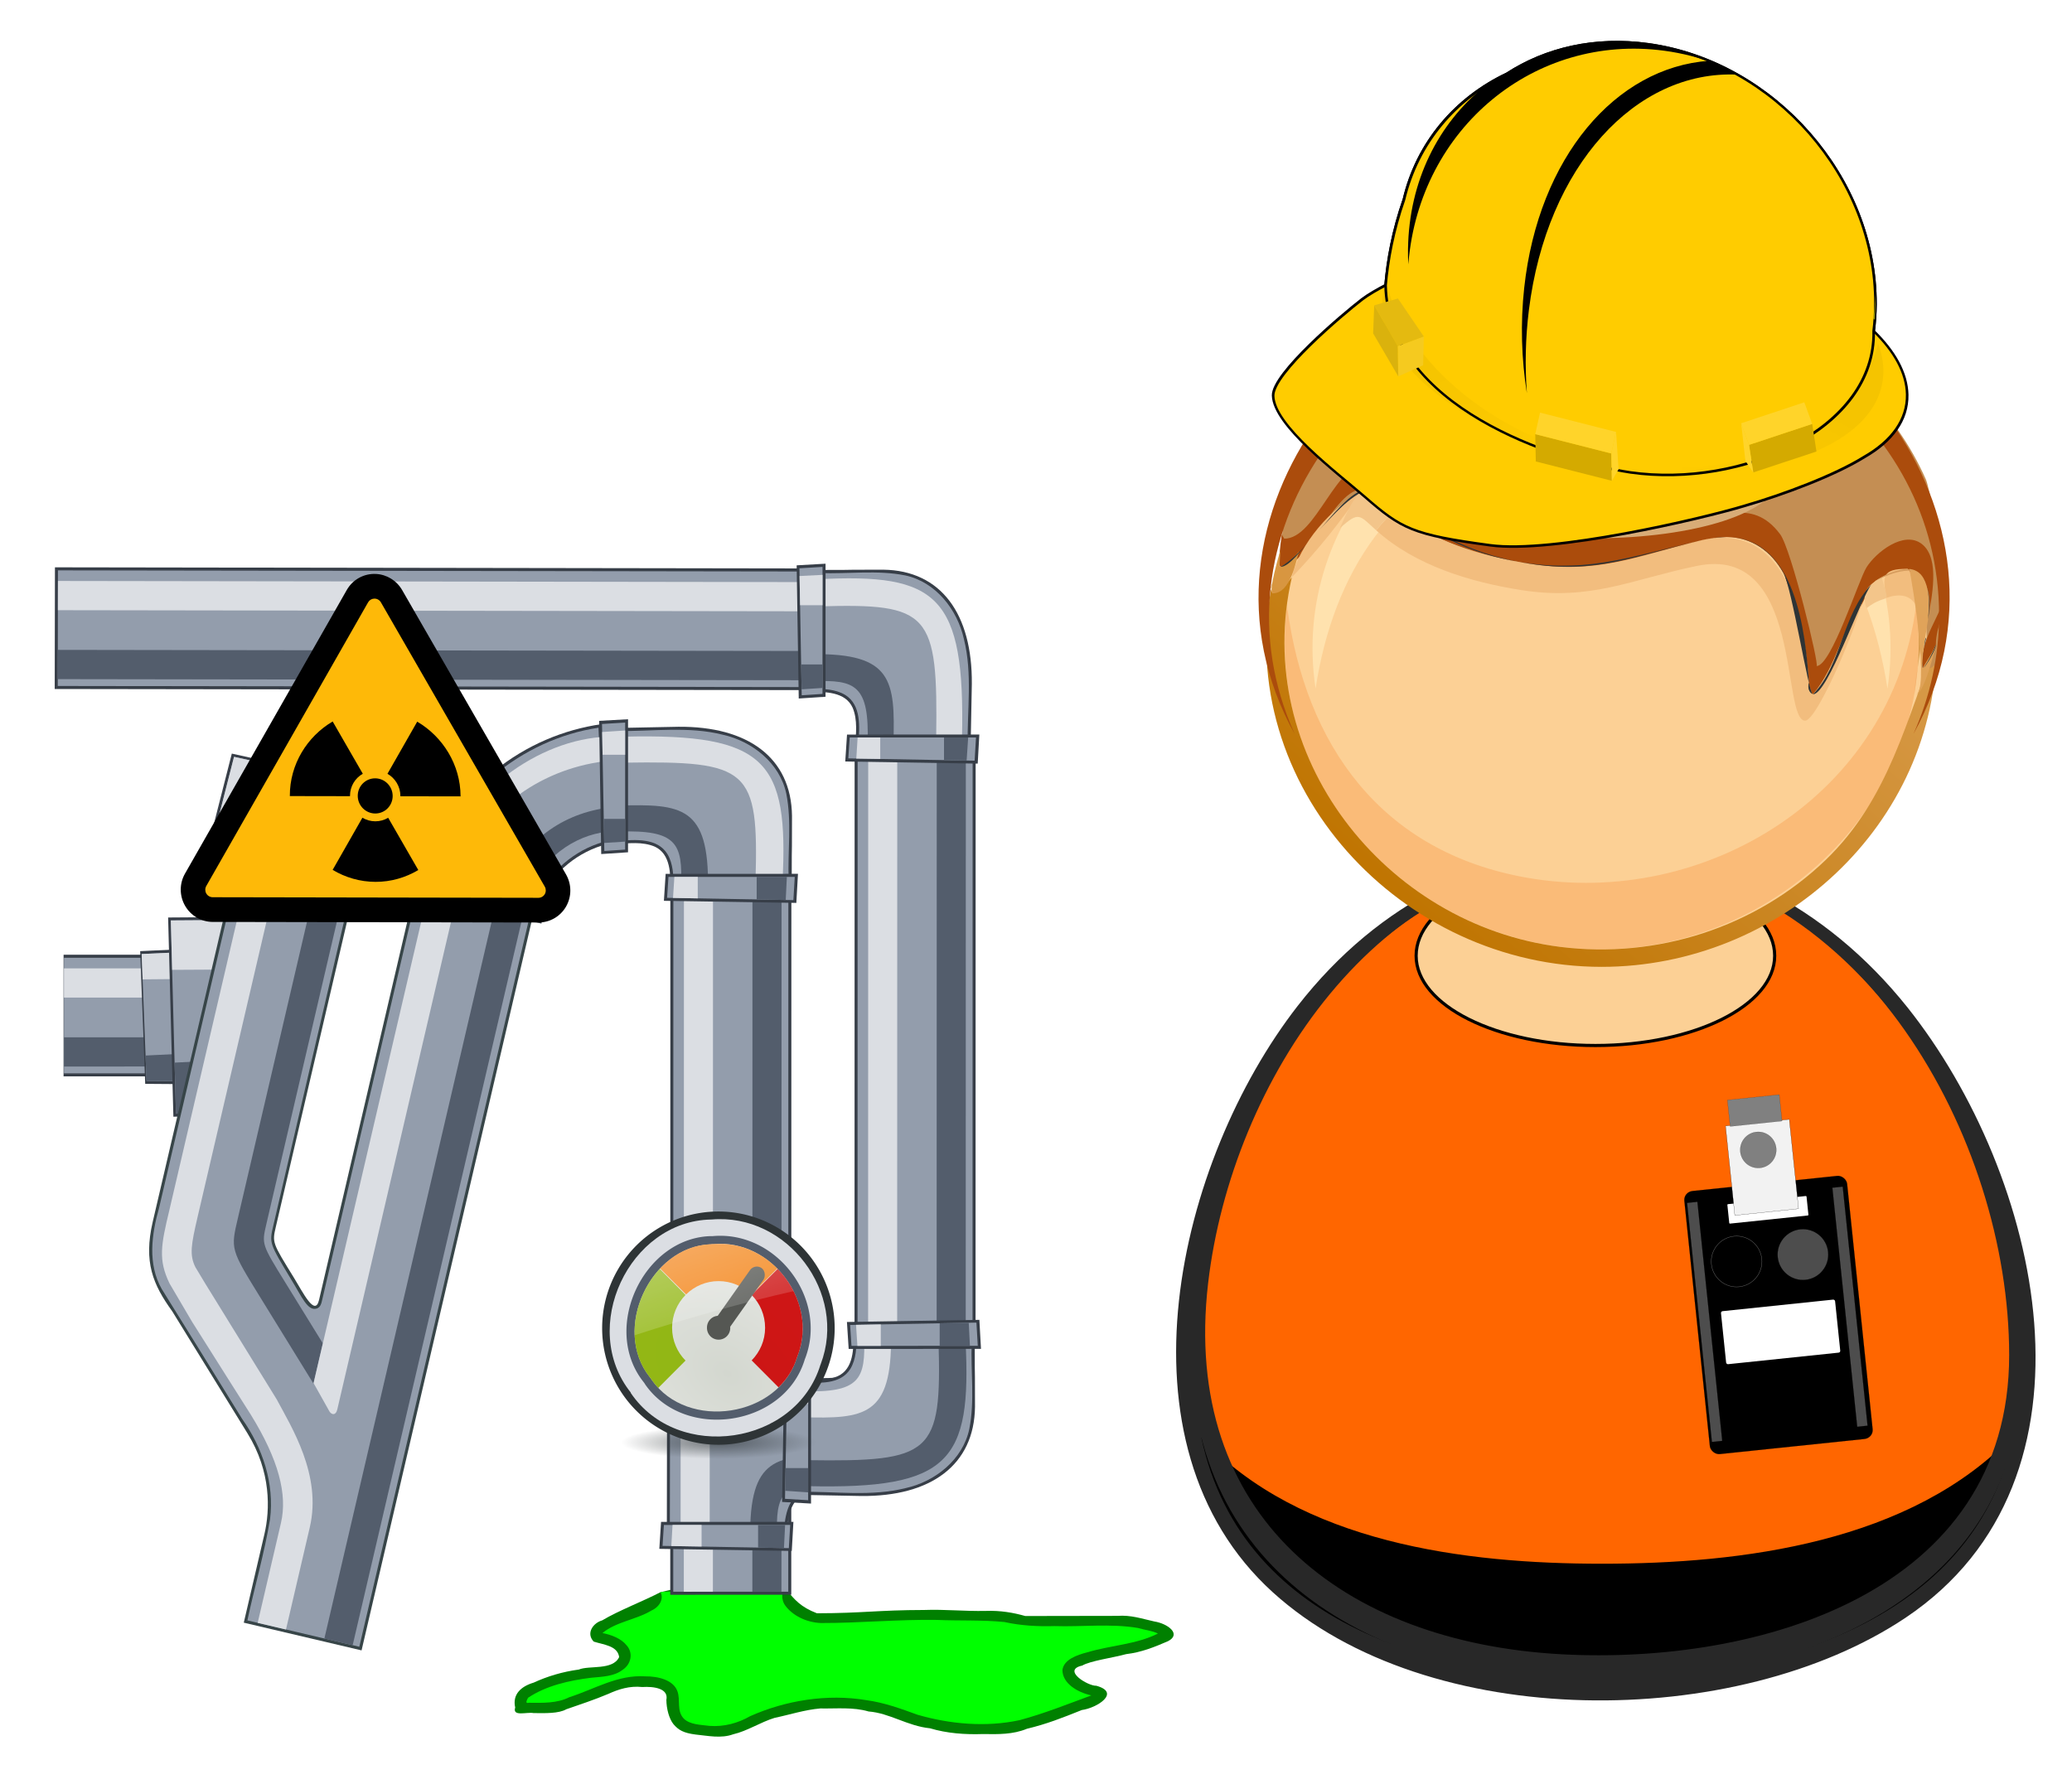 <?xml version="1.0" encoding="UTF-8" standalone="no"?>
<!-- Created with Inkscape (http://www.inkscape.org/) -->

<svg:svg
   width="254.571mm"
   height="219.245mm"
   viewBox="0 0 902.024 776.854"
   id="svg10472"
   version="1.1"
   inkscape:version="1.1.2 (1:1.1+202202050950+0a00cf5339)"
   sodipodi:docname="nuclear_power_plant_worker_2.svg"
   inkscape:export-filename="/media/sdb1/_GRAFIKA/2016_05_citizen_monitoring/first_responders/generic_spectrometrist_lab.png"
   inkscape:export-xdpi="85.006577"
   inkscape:export-ydpi="85.006577"
   xmlns:inkscape="http://www.inkscape.org/namespaces/inkscape"
   xmlns:sodipodi="http://sodipodi.sourceforge.net/DTD/sodipodi-0.dtd"
   xmlns:xlink="http://www.w3.org/1999/xlink"
   xmlns:svg="http://www.w3.org/2000/svg"
   xmlns:rdf="http://www.w3.org/1999/02/22-rdf-syntax-ns#"
   xmlns:cc="http://creativecommons.org/ns#"
   xmlns:dc="http://purl.org/dc/elements/1.1/">
  <svg:title
     id="title2556">Nuclear power plant worker 2</svg:title>
  <svg:defs
     id="defs10474">
    <svg:linearGradient
       x1="16223"
       y1="1308.9"
       x2="16223"
       gradientUnits="userSpaceOnUse"
       xlink:href="#linearGradient3144"
       y2="1279.1"
       id="linearGradient3413-2" />
    <svg:linearGradient
       id="linearGradient3144">
      <svg:stop
         offset="0"
         style="stop-color:#6b6f7a"
         id="stop3146" />
      <svg:stop
         offset="1"
         style="stop-color:#c7c7cd"
         id="stop3148" />
    </svg:linearGradient>
    <svg:linearGradient
       x1="16233"
       y1="1309.1"
       x2="16233"
       gradientUnits="userSpaceOnUse"
       xlink:href="#linearGradient3144"
       y2="1278.5"
       id="linearGradient3415" />
    <svg:linearGradient
       inkscape:collect="always"
       xlink:href="#linearGradient3484"
       id="linearGradient14147"
       gradientUnits="userSpaceOnUse"
       x1="16233"
       y1="1278.9"
       x2="16233"
       y2="1271" />
    <svg:linearGradient
       id="linearGradient3484">
      <svg:stop
         offset="0"
         style="stop-color:#6b6f7a;stop-opacity:0"
         id="stop3486" />
      <svg:stop
         offset="1"
         style="stop-color:#ffffff"
         id="stop3488" />
    </svg:linearGradient>
    <svg:linearGradient
       inkscape:collect="always"
       xlink:href="#linearGradient3298"
       id="linearGradient18421"
       gradientUnits="userSpaceOnUse"
       x1="16223"
       y1="1300"
       x2="16223"
       y2="1267.9" />
    <svg:linearGradient
       x1="16223"
       y1="1300"
       x2="16223"
       gradientUnits="userSpaceOnUse"
       y2="1267.9"
       id="linearGradient3298">
      <svg:stop
         offset="0"
         style="stop-color:#32353c"
         id="stop3297" />
      <svg:stop
         offset="1"
         style="stop-color:#2e313a"
         id="stop3299" />
    </svg:linearGradient>
    <svg:linearGradient
       inkscape:collect="always"
       xlink:href="#linearGradient3300"
       id="linearGradient18423"
       gradientUnits="userSpaceOnUse"
       x1="16236"
       y1="1267.9"
       x2="16235"
       y2="1297.7" />
    <svg:linearGradient
       x1="16236"
       y1="1267.9"
       x2="16235"
       gradientUnits="userSpaceOnUse"
       y2="1297.7"
       id="linearGradient3300">
      <svg:stop
         offset="0"
         style="stop-color:#262931"
         id="stop3303" />
      <svg:stop
         offset="1"
         style="stop-color:#31313c"
         id="stop3305" />
    </svg:linearGradient>
    <svg:linearGradient
       inkscape:collect="always"
       x1="-270.08"
       y1="460.09"
       gradientTransform="matrix(201.1,227.43,227.43,-201.1,-50555,153920)"
       x2="-268.41"
       gradientUnits="userSpaceOnUse"
       y2="460.09"
       id="linearGradient3570">
      <svg:stop
         offset="0"
         style="stop-color:#FFD8BF"
         id="stop142-1" />
      <svg:stop
         offset=".539"
         style="stop-color:#BF7400"
         id="stop144-2" />
      <svg:stop
         offset="1"
         style="stop-color:#000000"
         id="stop146-7" />
    </svg:linearGradient>
    <svg:linearGradient
       inkscape:collect="always"
       x1="-270.09"
       y1="460.1"
       gradientTransform="matrix(201.1,227.43,227.43,-201.1,-50555,153920)"
       x2="-268.4"
       gradientUnits="userSpaceOnUse"
       y2="460.1"
       id="linearGradient3558-9">
      <svg:stop
         offset="0"
         style="stop-color:#F3C192"
         id="stop172-8" />
      <svg:stop
         offset=".539"
         style="stop-color:#D49035"
         id="stop174-8" />
      <svg:stop
         offset="1"
         style="stop-color:#765735"
         id="stop176-8" />
    </svg:linearGradient>
    <svg:linearGradient
       id="I">
      <svg:stop
         id="b"
         stop-color="#2e3436" />
      <svg:stop
         id="c"
         offset="1"
         stop-color="#2e3436"
         stop-opacity="0" />
    </svg:linearGradient>
    <svg:linearGradient
       id="F">
      <svg:stop
         id="V"
         stop-color="#d3d7cf" />
      <svg:stop
         id="W"
         offset="1"
         stop-color="#eeeeec" />
    </svg:linearGradient>
    <svg:linearGradient
       id="linearGradient4113">
      <svg:stop
         offset="0"
         style="stop-color:#ffffff"
         id="stop4115" />
      <svg:stop
         offset="1"
         style="stop-color:#ffffff;stop-opacity:0"
         id="stop4117" />
    </svg:linearGradient>
    <svg:radialGradient
       id="radialGradient4171"
       gradientUnits="userSpaceOnUse"
       cy="987.1"
       cx="-5153.7"
       gradientTransform="matrix(1.121,-1.8784e-8,0,0.38,6174.9,535.82)"
       r="155.62"
       inkscape:collect="always">
      <svg:stop
         id="stop3903"
         style="stop-color:#000000;stop-opacity:0"
         offset="0" />
      <svg:stop
         id="stop3911"
         style="stop-color:#000000;stop-opacity:0"
         offset=".1" />
      <svg:stop
         id="stop3905"
         style="stop-color:#000000"
         offset="1" />
    </svg:radialGradient>
    <svg:filter
       id="filter3897"
       inkscape:collect="always"
       color-interpolation-filters="sRGB"
       x="-0.024"
       y="-0.075"
       width="1.047"
       height="1.149">
      <svg:feGaussianBlur
         id="feGaussianBlur3899"
         stdDeviation="2.937"
         inkscape:collect="always" />
    </svg:filter>
    <svg:filter
       id="filter4049"
       width="1.113"
       y="-0.115"
       x="-0.057"
       height="1.23"
       color-interpolation-filters="sRGB"
       inkscape:collect="always">
      <svg:feGaussianBlur
         id="feGaussianBlur4051"
         stdDeviation="1.038"
         inkscape:collect="always" />
    </svg:filter>
    <svg:filter
       id="filter4045"
       width="1.106"
       y="-0.134"
       x="-0.053"
       height="1.267"
       color-interpolation-filters="sRGB"
       inkscape:collect="always">
      <svg:feGaussianBlur
         id="feGaussianBlur4047"
         stdDeviation="1.038"
         inkscape:collect="always" />
    </svg:filter>
    <svg:filter
       id="filter4041"
       width="2.23"
       y="-0.084"
       x="-0.615"
       height="1.169"
       color-interpolation-filters="sRGB"
       inkscape:collect="always">
      <svg:feGaussianBlur
         id="feGaussianBlur4043"
         stdDeviation="1.038"
         inkscape:collect="always" />
    </svg:filter>
    <svg:filter
       id="filter3902"
       width="1.421"
       y="-0.089"
       x="-0.211"
       height="1.179"
       color-interpolation-filters="sRGB"
       inkscape:collect="always">
      <svg:feGaussianBlur
         id="feGaussianBlur3904"
         stdDeviation="0.883"
         inkscape:collect="always" />
    </svg:filter>
    <svg:filter
       id="filter3898"
       width="1.227"
       y="-0.081"
       x="-0.113"
       height="1.162"
       color-interpolation-filters="sRGB"
       inkscape:collect="always">
      <svg:feGaussianBlur
         id="feGaussianBlur3900"
         stdDeviation="0.883"
         inkscape:collect="always" />
    </svg:filter>
    <svg:filter
       id="filter3894"
       width="1.458"
       y="-0.057"
       x="-0.229"
       height="1.114"
       color-interpolation-filters="sRGB"
       inkscape:collect="always">
      <svg:feGaussianBlur
         id="feGaussianBlur3896"
         stdDeviation="0.883"
         inkscape:collect="always" />
    </svg:filter>
    <svg:filter
       id="filter4327-8-3"
       height="1.238"
       width="1.06"
       color-interpolation-filters="sRGB"
       y="-0.119"
       x="-0.03">
      <svg:feGaussianBlur
         id="feGaussianBlur4329-1-9"
         stdDeviation="8.225" />
    </svg:filter>
    <svg:radialGradient
       cx="25.02"
       cy="44.3"
       r="16.727"
       id="L-7-1"
       xlink:href="#I"
       gradientUnits="userSpaceOnUse"
       gradientTransform="matrix(1,0,0,0.115,0,39.203)" />
    <svg:radialGradient
       cx="26.805"
       cy="30.17"
       r="14.476"
       id="O-8-9"
       xlink:href="#F"
       gradientUnits="userSpaceOnUse"
       gradientTransform="matrix(1.192,-1.672,2.423,1.728,-79.548,24.449)" />
    <svg:linearGradient
       x1="9.583"
       y1="-12.469"
       x2="26.52"
       y2="34.548"
       id="P-8"
       xlink:href="#linearGradient4113"
       gradientUnits="userSpaceOnUse" />
    <svg:linearGradient
       inkscape:collect="always"
       xlink:href="#linearGradient3570"
       id="linearGradient2169"
       gradientUnits="userSpaceOnUse"
       gradientTransform="matrix(201.1,227.43,227.43,-201.1,-50555,153920)"
       x1="-270.08"
       y1="460.09"
       x2="-268.41"
       y2="460.09" />
    <svg:linearGradient
       inkscape:collect="always"
       xlink:href="#linearGradient3558-9"
       id="linearGradient2171"
       gradientUnits="userSpaceOnUse"
       gradientTransform="matrix(201.1,227.43,227.43,-201.1,-50555,153920)"
       x1="-270.09"
       y1="460.1"
       x2="-268.4"
       y2="460.1" />
  </svg:defs>
  <sodipodi:namedview
     id="base"
     pagecolor="#ffffff"
     bordercolor="#666666"
     borderopacity="1.0"
     inkscape:pageopacity="0.0"
     inkscape:pageshadow="2"
     inkscape:zoom="0.49497476"
     inkscape:cx="738.42149"
     inkscape:cy="511.13717"
     inkscape:document-units="px"
     inkscape:current-layer="g10788"
     showgrid="false"
     fit-margin-top="5"
     fit-margin-left="5"
     fit-margin-right="5"
     fit-margin-bottom="5"
     inkscape:window-width="1920"
     inkscape:window-height="1140"
     inkscape:window-x="0"
     inkscape:window-y="0"
     inkscape:window-maximized="1"
     inkscape:pagecheckerboard="0" />
  <svg:g
     inkscape:label="Vrstva 1"
     inkscape:groupmode="layer"
     id="layer1"
     transform="translate(438.369,77.1)">
    <svg:g
       id="g15645"
       transform="translate(136.919,205.939)">
      <svg:use
         id="use4569"
         style="fill:url(#linearGradient3413-2);stroke:url(#linearGradient3415);stroke-width:2"
         xlink:href="#text3138"
         transform="matrix(0.042,0,0,0.042,200.033,154.443)"
         height="1812"
         width="2400"
         y="0"
         x="0" />
      <svg:use
         id="use4579"
         style="fill:none;stroke:url(#linearGradient14147);stroke-width:0.6;stroke-linecap:round;stroke-linejoin:round"
         xlink:href="#text3138"
         transform="matrix(0.042,0,0,0.042,200.033,154.443)"
         height="1812"
         width="2400"
         y="0"
         x="0" />
      <svg:use
         id="use3108"
         style="fill:url(#linearGradient18421);stroke:url(#linearGradient18423);stroke-width:1.526"
         xlink:href="#text3138"
         transform="matrix(0.032,0,0,0.032,404.362,158.975)"
         height="1812"
         width="2400"
         y="0"
         x="0" />
      <svg:g
         id="g10788"
         transform="matrix(4.326,0,0,4.326,-3286.738,-742.668)"
         inkscape:export-xdpi="89.961311"
         inkscape:export-ydpi="89.961311">
        <svg:g
           id="g74370"
           transform="matrix(-1.163,0,0,1.167,2232.146,-68.329)"
           style="overflow:visible;fill-rule:evenodd;stroke-width:0.221;image-rendering:optimizeQuality;shape-rendering:geometricPrecision;text-rendering:geometricPrecision">
          <svg:g
             id="g74199"
             style="stroke-width:0.221">
            <svg:path
               id="path25609"
               style="fill:#ff6600;fill-opacity:1;stroke-width:0.221"
               inkscape:connector-curvature="0"
               d="m -8.75,263.17 c 0,45.938 -44.044,62.126 -83.516,61.114 -43.836,-1.126 -82.184,-23.902 -76.4,-72.264 4.978,-41.648 37.762,-89.402 84.358,-86.64 47.516,2.814 75.558,54.864 75.558,97.79"
               transform="matrix(0.453,0,0,0.453,1281.684,148.153)" />
            <svg:path
               id="path25611"
               style="fill:#ff6600;fill-opacity:1;stroke-width:0.221"
               inkscape:connector-curvature="0"
               d="m -88.01,167.02 c -45.336,0 -75.902,47.8 -79.278,88.666 -3.9,47.282 37.326,66.856 78.942,66.856 -37.754,0 -78.34,-16.924 -76.442,-60.542 1.818,-41.78 34.532,-74.728 76.748,-74.728 40.208,0 71.12,29.5 74.434,69.33 3.802,45.754 -33.596,65.94 -74.678,65.94 40.186,0 79.44,-18.68 77.662,-64.026 -1.636,-41.788 -30.726,-91.496 -77.388,-91.496"
               transform="matrix(0.453,0,0,0.453,1281.684,148.153)" />
            <svg:path
               id="path25613"
               style="fill:#282828;fill-opacity:1;stroke-width:0.221"
               inkscape:connector-curvature="0"
               d="m -146.54,195.03 c -25.348,31.744 -39.262,89.712 0.402,116.18 32.26,21.52 91.224,21.96 120.86,-4.856 31.268,-28.296 18.122,-82.32 -4.734,-111.62 -31.412,-40.256 -84.782,-39.366 -116.53,0.296 m -21.37,69.566 c 0,-44.65 33.046,-100.67 83.424,-97.744 45.376,2.636 72.616,50.884 74.168,91.98 1.646,43.63 -34.196,62.89 -73.616,63.928 -37.66,0.996 -83.976,-13.12 -83.976,-58.164"
               transform="matrix(0.453,0,0,0.453,1281.684,148.153)" />
            <svg:path
               id="path25615"
               style="fill:#000000;fill-opacity:1;stroke-width:0.221"
               inkscape:connector-curvature="0"
               d="m -88.138,300.92 c -26.774,0 -59.094,-4.014 -78.618,-24.488 6.86,34.126 43.316,45.49 73.982,46.324 32.876,0.896 73.282,-8.804 81.144,-45.872 -18.952,20.148 -50.358,24.036 -76.508,24.036"
               transform="matrix(0.453,0,0,0.453,1281.684,148.153)" />
            <svg:path
               id="path25617"
               style="fill:#282828;fill-opacity:1;stroke-width:0.221"
               inkscape:connector-curvature="0"
               d="m -88.01,166.15 c 42.562,0 70.616,43.026 75.084,81.346 5.168,44.314 -25.76,68.4 -67.51,70.664 -37.476,2.026 -85.5,-11.688 -85.5,-56.956 0,-41.454 28.508,-91.786 73.924,-94.936 -45.49,3.078 -74.742,52.352 -76.416,93.964 -1.908,47.352 43.712,64.216 84.108,63.176 41.912,-1.078 77.856,-22.838 74.376,-68.742 -3.116,-41.06 -32.382,-88.516 -78.066,-88.516"
               transform="matrix(0.453,0,0,0.453,1281.684,148.153)" />
            <svg:ellipse
               ry="17.094"
               rx="34.245"
               cy="185.155"
               cx="-86.902"
               id="ellipse25619"
               style="opacity:1;fill:#fcd095;fill-opacity:1;stroke:#000000;stroke-width:0.6;stroke-linecap:butt;stroke-linejoin:round;stroke-miterlimit:4;stroke-dasharray:none;stroke-dashoffset:0;stroke-opacity:1"
               transform="matrix(0.453,0,0,0.453,1281.684,148.153)" />
            <svg:path
               id="path25621"
               style="fill:#fcd095;stroke-width:0.221"
               inkscape:connector-curvature="0"
               d="m -25.752,125.71 c 0,33.638 -29.408,59.89 -62.32,59.89 -32.912,0 -62.318,-26.25 -62.318,-59.89 0,-33.648 29.39,-59.922 62.318,-59.922 32.932,0 62.32,26.27 62.32,59.922"
               transform="matrix(0.453,0,0,0.453,1281.684,148.153)" />
            <svg:path
               id="path25623"
               style="fill:#ffe2ae;stroke-width:0.221"
               inkscape:connector-curvature="0"
               d="m -129.87,103.22 c 14.21,-16.636 38.996,-20.75 59.366,-15.128 22.334,6.164 33.676,24.218 37.052,46.194 4.964,-32.678 -22.32,-61.014 -54.622,-61.014 -32.338,0 -59.57,28.358 -54.618,61.042 1.686,-10.952 5.542,-22.544 12.822,-31.094"
               transform="matrix(0.453,0,0,0.453,1281.684,148.153)" />
            <svg:path
               id="path25625"
               style="fill:#fabb78;stroke-width:0.221"
               inkscape:connector-curvature="0"
               d="m -27.996,118.5 c -3.458,26.606 -18.06,46.952 -45.858,51.806 -34.02,5.946 -69.704,-15.82 -74.292,-51.798 -5.012,36.918 28.054,67.59 64.05,65.334 33.266,-2.084 60.426,-31.592 56.1,-65.342"
               transform="matrix(0.453,0,0,0.453,1281.684,148.153)" />
            <svg:path
               id="path25627"
               style="fill:url(#linearGradient2169);stroke-width:0.221"
               inkscape:connector-curvature="0"
               d="m -148.22,118.65 c -1.626,3.388 -0.776,8.058 -0.266,11.564 -0.306,-3.848 -0.216,-7.736 0.266,-11.564 m 119.3,-5.55 c 7.804,33.822 -17.652,66.15 -51.272,70.374 -18.394,2.316 -37.308,-3.698 -50.714,-16.57 -12.084,-11.61 -15.428,-26.83 -21.216,-41.454 0,34.92 30.048,61.824 64.042,61.824 38.076,0 70.536,-34.264 62.94,-73.004 0.32,0.73 0.268,1.356 -0.162,1.888 -1.41,-0.762 -2.614,-1.782 -3.618,-3.058 m 2.292,-3.474 c 0.068,1.488 0.068,1.488 0,0 m -0.062,-1.038 c 0.068,1.116 0.068,1.116 0,0 m -0.05,-0.606 c 0.046,0.566 0.016,0.15 0,0"
               transform="matrix(0.453,0,0,0.453,1281.684,148.153)" />
            <svg:path
               id="path25629"
               style="fill:#c48e53;fill-opacity:1;stroke-width:0.221"
               inkscape:connector-curvature="0"
               d="m -43.73,74.462 c 10.638,10.816 16.534,20.25 17.158,36.274 -0.032,-0.948 -12,-11.242 -13.824,-12.728 -4.482,-3.656 -9.65,4.152 -14.026,6.388 -11.062,5.658 -27.876,9.972 -40.064,5.94 -6.514,-2.152 -14.074,-6.518 -21.13,-4.374 -4.084,1.244 -6.696,4.808 -8.314,8.576 -1.644,3.822 -1.882,19.154 -4.364,20.774 -0.944,0.61 -8.952,-17.556 -10.018,-19.174 -12.982,-19.656 -12.666,14.688 -11.12,14.298 -8.346,2.078 -1.826,-33.21 -0.592,-35.98 5.862,-13.162 16.54,-23.318 29.45,-29.494 23.352,-11.172 57.814,-9.986 76.844,9.5"
               transform="matrix(0.453,0,0,0.453,1281.684,148.153)" />
            <svg:path
               id="path25631"
               style="fill:#ab4c0c;fill-opacity:1;stroke-width:0.221"
               inkscape:connector-curvature="0"
               d="m -154.21,115.04 c 0.154,3.572 2.272,7.532 2.272,10.848 -0.452,-1.06 2.02,4.914 2.528,4.53 0.818,-5.44 -3.71,-10.07 -4.8,-15.378 M -44.14,90.926 c -1.442,0 -6.354,5.422 -7.848,6.348 -4.37,2.704 -9.23,4.59 -14.172,5.96 -13.096,3.63 -23.504,2.21 -36.462,0.072 -7.518,-1.236 -14.05,-5.742 -19.562,1.586 -2.124,2.822 -7.554,25.106 -6.964,25.106 -2.822,0 -8.008,-16.32 -9.512,-18.746 -1.778,-2.876 -7.21,-7.182 -10.642,-4.454 -3.548,2.816 -1.744,10.4 -1.18,14.07 -1.502,-7.986 3.398,-11.248 10.038,-7.104 2.602,2.492 9.646,21.89 12.038,21.594 0.822,-0.19 3.94,-20.18 5.622,-23.146 2.332,-4.126 6.072,-6.768 10.886,-6.768 8.244,0.282 15.376,6.136 23.528,6.136 10.35,0 20.958,-1.566 30.542,-5.604 3.196,-1.348 11.852,-9.676 14.346,-9.676 6.532,-1.27 10.82,14.808 16.682,14.808 0.918,0 -0.604,-8.762 -0.708,-9.346 0.826,1.526 0.838,2.854 0.042,3.986 -6.206,-0.002 -9.708,-14.822 -16.674,-14.822"
               transform="matrix(0.453,0,0,0.453,1281.684,148.153)" />
            <svg:path
               id="path25633"
               style="fill:#d8ac77;fill-opacity:1;stroke-width:0.221"
               inkscape:connector-curvature="0"
               d="m -52.272,91.826 c 0,19.094 -70.048,17.372 -70.048,1.274 12.872,2.814 27.114,5.152 40.276,3.792 3.418,-0.358 29.772,-9.798 29.772,-5.066"
               transform="matrix(0.453,0,0,0.453,1281.684,148.153)" />
            <svg:path
               id="path25635"
               style="fill:#f2bd7e;stroke-width:0.221"
               inkscape:connector-curvature="0"
               d="m -146.45,111.49 c -1.056,0 -1.672,6.406 -1.77,7.156 -0.18,0.382 0.07,-0.178 0.07,-0.144 1.164,-2.256 3.548,-2.25 5.66,-1.482 0.77,-4.136 0.83,-5.53 -3.96,-5.53 m 98.144,-10.932 c -7.298,5.644 -16.678,8.46 -25.664,9.9 -13.158,2.118 -20.28,-1.25 -32.75,-4.308 -16.566,-4.064 -20.018,14.188 -20.968,26.922 0.298,1.224 0.034,1.986 -0.796,2.294 -4.386,-5.25 -5.808,-12.628 -9.378,-18.516 -0.666,1.618 8.36,23.548 10.892,23.548 4.626,0 0.338,-33.652 20.664,-29.468 12.488,2.564 20.23,6.688 33.498,4.616 9.746,-1.526 20.278,-4.65 27.768,-11.39 -1.02,-1.262 -2.106,-2.46 -3.266,-3.598 m 6.042,-3.848 c 4.24,6.012 8.188,11.044 13.346,16.386 -1.464,-6.354 -7.502,-13.202 -13.346,-16.386"
               transform="matrix(0.453,0,0,0.453,1281.684,148.153)" />
            <svg:path
               id="path25637"
               style="fill:#f3c58a;stroke-width:0.221"
               inkscape:connector-curvature="0"
               d="m -141.59,113.1 c -1.644,6.084 -1.39,2.558 2.894,5.886 1.124,-3.012 -0.266,-4.434 -2.894,-5.886 m 98.106,-16.794 c -1.316,0 -3.846,3.506 -4.816,4.256 1.16,1.138 2.246,2.336 3.262,3.6 3.294,-2.96 3.26,-3.678 6.966,-0.402 -0.85,-1.724 -2.936,-7.454 -5.412,-7.454"
               transform="matrix(0.453,0,0,0.453,1281.684,148.153)" />
            <svg:path
               id="path25639"
               style="fill:#f1b26f;stroke-width:0.221"
               inkscape:connector-curvature="0"
               d="m -148.48,130.21 c 0.216,1.724 0.43,3.448 0.648,5.17 -0.08,-1.736 -0.298,-3.46 -0.648,-5.17 m 0.334,-11.714 v 0"
               transform="matrix(0.453,0,0,0.453,1281.684,148.153)" />
            <svg:path
               id="path25641"
               style="fill:url(#linearGradient2171);stroke-width:0.221"
               inkscape:connector-curvature="0"
               d="m -146.84,111.51 c -4.256,0.388 -3.832,6.742 -3.61,9.59 -0.006,-0.04 1.514,9.01 1.042,9.32 -0.79,-1.466 -1.854,-2.86 -2.522,-4.504 0.25,1.138 2.226,9.584 3.996,9.584 -2.932,0 0.488,-21.668 1.094,-23.99 m 120.11,-3.532 c 0.066,0.92 0.118,1.834 0.156,2.754 0.038,0.238 -0.042,0.362 -0.232,0.376 -1.356,-0.724 -2.518,-1.698 -3.48,-2.928 0.56,1.698 1.552,7.972 4.99,7.972 1.024,0.002 -1.288,-7.7 -1.434,-8.174"
               transform="matrix(0.453,0,0,0.453,1281.684,148.153)" />
            <svg:path
               id="path25643"
               style="fill:#d69c5d;stroke-width:0.221"
               inkscape:connector-curvature="0"
               d="m -128.21,135.24 c -0.08,0.086 -0.17,0.132 -0.276,0.132 0.092,-0.046 0.184,-0.094 0.276,-0.132 m -21.39,-4.882 c 0.05,0.028 0.098,0.054 0.148,0.08 -0.05,-0.026 -0.098,-0.052 -0.148,-0.08 m -1.338,-2.248 c 0.132,0.25 0.264,0.506 0.394,0.756 -0.132,-0.25 -0.264,-0.506 -0.394,-0.756 m -0.382,-0.782 c 0.214,0.432 0.214,0.432 0,0 m -0.372,-0.83 c 0.28,0.626 0.28,0.626 0,0 m -0.244,-0.598 c 0,0.026 0.392,0.992 0,0 m 5.486,-14.406 c -0.734,0.236 -1.462,0.474 -2.198,0.71 3.216,-1.506 9.024,2.084 8.196,1.566 -1.808,-1.296 -3.808,-2.058 -5.998,-2.276 m 119.79,-0.426 c -0.05,0.012 -0.1,0.032 -0.148,0.046 0.048,-0.014 0.098,-0.034 0.148,-0.046 m 0.022,-1.64 c 0.014,0.264 0.014,0.264 0,0 m -0.074,-1.176 c 0.028,0.448 0.028,0.448 0,0 m -84.82,-2.802 c 3.348,0.236 6.584,0.972 9.706,2.216 -3.118,-1.112 -6.368,-2.124 -9.706,-2.216 m -0.374,0 c -0.478,0 -0.478,0 0,0 m 77.388,-1.744 c 0.844,0.902 1.694,1.802 2.54,2.704 -0.846,-0.902 -1.69,-1.802 -2.54,-2.704 m 6.306,-5.392 c 0.724,3.084 1.208,6.202 1.454,9.36 -0.146,-1.83 -0.752,-7.526 -1.454,-9.36 M -43.49,96.306 c -0.626,0.178 -0.626,0.178 0,0"
               transform="matrix(0.453,0,0,0.453,1281.684,148.153)" />
            <svg:path
               id="path25645"
               style="fill:#2e3436;stroke-width:0.221"
               inkscape:connector-curvature="0"
               d="m -149.41,130.42 c -0.056,0.02 -0.056,0.02 0,0 m -2.528,-4.53 c 0,1.044 1.806,3.972 2.338,4.464 -0.962,-1.388 -1.744,-2.872 -2.338,-4.464 m 1.91,-0.968 c 0,-1.988 0.832,5.34 0.618,5.498 0.04,-1.854 -0.168,-3.69 -0.618,-5.498 m 10.404,-10.464 c 2.084,2.696 8.33,20.91 11.138,20.91 -5.462,-5.612 -5.558,-15.182 -11.138,-20.91 m -0.826,-0.692 m -8.196,-1.564 c -2.266,1.808 -2.232,6.446 -1.806,8.9 -0.204,-2.58 -0.576,-6.98 1.806,-8.9 m 122.07,-1.468 c -0.112,0.434 -0.112,0.434 0,0 m -5.402,-4.328 c 0.928,1.144 3.552,4.704 5.17,4.704 -1.99,-1.258 -3.714,-2.828 -5.17,-4.704 m -80.288,-0.96 c -4.67,0.11 -8.268,2.774 -10.528,6.768 -1.682,2.964 -4.798,22.956 -5.622,23.146 0.75,-0.394 0.99,-1.158 0.724,-2.288 0.67,-9.504 2.522,-27.324 15.426,-27.626 m 0.36,0 c 0.762,-0.008 1.522,0.046 2.278,0.15 -0.76,-0.052 -1.518,-0.104 -2.278,-0.15 m 67.946,-9.012 c -8.74,5.828 -14.868,10.874 -25.732,13.22 -14.874,3.216 -23.592,-0.486 -37.614,-3.644 12.528,2.83 19.952,6.578 33.204,4.466 12.708,-2.018 20.014,-7.294 30.142,-14.042 m 0.472,-0.132 c -0.002,0 -0.002,0 0,0 3.788,1.506 6.506,4.876 9.298,7.75 -1.796,-1.848 -6.116,-7.75 -9.298,-7.75"
               transform="matrix(0.453,0,0,0.453,1281.684,148.153)" />
            <svg:path
               id="path25647"
               style="fill:#ab4c0c;fill-opacity:1;stroke-width:0.221"
               inkscape:connector-curvature="0"
               d="m -152.55,120.31 c 0,-37.412 36.838,-62.55 72.022,-58.496 38.386,4.426 68.058,43.518 51.064,81.124 23.134,-41.612 -15.688,-88.47 -59.258,-88.47 -43.574,0 -81.984,47.004 -58.922,88.476 -3.208,-7.098 -4.906,-14.838 -4.906,-22.634"
               transform="matrix(0.453,0,0,0.453,1281.684,148.153)" />
            <svg:g
               transform="matrix(-0.149,0.02,-0.003,0.145,1272.647,147.457)"
               id="g25832"
               style="stroke-width:0.221">
              <svg:g
                 id="layer1-62"
                 inkscape:label="Camada 1"
                 transform="translate(-43.552,-308.54)"
                 style="stroke-width:0.221">
                <svg:path
                   id="path3866"
                   inkscape:connector-curvature="0"
                   sodipodi:nodetypes="scccssssccscss"
                   style="fill:#ffcc00;stroke:#000000;stroke-width:1.503;stroke-miterlimit:4;stroke-dasharray:none;stroke-opacity:1"
                   d="m 277.76,317.34 c -30.971,-0.107 -59.728,10.727 -82.75,28.969 -30.458,18.833 -53.038,48.528 -61.515,83.206 -6.75,19.591 -10.148,37.304 -11.73,52.624 -4.5,2.952 -10.253,7.042 -13.849,10.326 -11.76,10.741 -52.969,51.39 -52.969,64.594 0,17.713 36.177,40.719 52.156,52.969 20.989,16.09 27.272,18.844 72.531,18.844 36.149,0 123.33,-32.711 148.66,-44 22.866,-9.875 52.717,-25.366 70.073,-38.641 16.311,-11.654 25.833,-25.687 25.833,-40.796 0,-12.761 -6.815,-24.742 -18.75,-35.188 0.743,-5.301 1.206,-10.684 1.344,-16.156 1.901,-75.284 -55.86,-136.5 -129.03,-136.75 z" />
                <svg:path
                   id="path3913-4"
                   d="m 277.76,317.34 c -30.971,-0.107 -59.728,10.727 -82.75,28.969 -30.458,18.833 -53.024,48.541 -61.5,83.219 -6.75,19.591 -10.167,37.305 -11.75,52.625 0,72.295 96.13,91.133 140.34,92 64.85,0.44 143.35,-45.43 143.35,-103.91 0.743,-5.301 1.206,-10.684 1.344,-16.156 1.901,-75.284 -55.86,-136.5 -129.03,-136.75 z"
                   sodipodi:nodetypes="scccccss"
                   style="fill:#ffcc00;stroke:#000000;stroke-width:1.503;stroke-miterlimit:4;stroke-dasharray:none;stroke-opacity:1"
                   inkscape:connector-curvature="0" />
                <svg:path
                   id="path3872"
                   d="m 406.8,447.09 c -0.14,5.322 -0.603,10.58 -1.344,15.75 0.264,0.22 0.522,0.435 0.781,0.656 0.288,-3.105 0.483,-6.243 0.562,-9.406 0.059,-2.353 0.056,-4.676 0,-7 z"
                   style="opacity:0.551;fill:#ffff04;stroke-width:0.221"
                   inkscape:connector-curvature="0" />
                <svg:path
                   id="path3834"
                   d="m 540.09,822.28 c -13.71,52.35 -75.46,92.1 -148.53,92.1 -71.503,0 -130.23,-38.063 -143.12,-88.75 -1.569,4.315 -2.463,8.755 -2.625,13.281 -1.538,43.003 63.712,77.844 145.75,77.844 82.038,0 149.81,-34.84 151.34,-77.844 0.204,-5.7 -0.786,-11.274 -2.812,-16.625 z"
                   style="opacity:0.2;fill:url(#radialGradient4171);stroke-width:0.221;filter:url(#filter3897)"
                   transform="matrix(0.98,0,0,1,-121.44,-345)"
                   inkscape:connector-curvature="0" />
                <svg:path
                   id="path3842-4"
                   d="m 277.76,317.34 c -30.971,-0.107 -59.728,10.727 -82.75,28.969 -4.644,2.872 -9.088,6.019 -13.344,9.375 -27.26,25.82 -44.991,62.399 -46.406,102.97 -0.108,3.093 -0.113,6.175 -0.031,9.219 0.034,-0.356 0.088,-0.706 0.125,-1.062 8.308,-81.13 76.179,-146.91 151.59,-146.91 10.468,0 20.517,1.286 30.062,3.688 -12.344,-4.025 -25.53,-6.202 -39.25,-6.25 z"
                   style="fill:#000000;stroke-width:0.221"
                   inkscape:connector-curvature="0" />
                <svg:path
                   id="path3839-0"
                   d="m 312.8,322.31 c -54.347,11.452 -100.47,71.166 -110.34,150.25 -2.685,21.512 -2.458,42.63 0.281,62.594 -0.845,-16.068 -0.181,-32.684 2.156,-49.562 12.11,-87.446 65.143,-152.02 124.31,-157.31 -5.282,-2.349 -10.775,-4.347 -16.406,-5.969 z"
                   style="fill:#000000;stroke-width:0.221"
                   inkscape:connector-curvature="0" />
                <svg:path
                   id="rect4019"
                   d="m 207.13,558.96 44.047,5.421 v 16.263 l -44.05,-5.42 z"
                   style="fill:#d4aa00;stroke-width:0.221;filter:url(#filter4049)"
                   inkscape:connector-curvature="0" />
                <svg:path
                   id="path4022"
                   sodipodi:nodetypes="ccccc"
                   style="fill:#ffd42a;stroke-width:0.221;filter:url(#filter4045)"
                   inkscape:connector-curvature="0"
                   d="m 207.13,558.96 44.047,5.421 3.049,-13.214 -44.047,-5.421 z" />
                <svg:path
                   id="path4024"
                   sodipodi:nodetypes="ccccc"
                   style="fill:#ffd42a;stroke-width:0.221;filter:url(#filter4041)"
                   inkscape:connector-curvature="0"
                   d="m 255.24,573.2 -4.05,7.457 v -16.281 l 3.031,-13.219 z" />
                <svg:path
                   id="path4053-0"
                   inkscape:connector-curvature="0"
                   style="fill:#d4aa00;stroke-width:0.221;filter:url(#filter4049)"
                   transform="matrix(-0.857,0.277,0.131,0.991,542.62,-459.75)"
                   d="m 341.3,903.96 44.047,5.421 v 16.263 l -44.05,-5.42 z" />
                <svg:path
                   id="path4055"
                   style="fill:#ffd42a;stroke-width:0.221;filter:url(#filter4045)"
                   d="m 341.3,903.96 44.047,5.421 3.049,-13.214 -44.047,-5.421 z"
                   sodipodi:nodetypes="ccccc"
                   inkscape:connector-curvature="0"
                   transform="matrix(-0.857,0.277,0.131,0.991,542.62,-459.75)" />
                <svg:path
                   id="path4057"
                   style="fill:#ffd42a;stroke-width:0.221;filter:url(#filter4041)"
                   d="m 389.41,918.2 -4.05,7.457 v -16.281 l 3.031,-13.219 z"
                   sodipodi:nodetypes="ccccc"
                   inkscape:connector-curvature="0"
                   transform="matrix(-0.857,0.277,0.131,0.991,542.62,-459.75)" />
                <svg:path
                   id="path3056-8"
                   style="fill:#f5ca1f;stroke-width:0.221;filter:url(#filter3902)"
                   d="m 262.47,862.89 10.062,-7.188 -0.479,15.812 -9.583,7.906 z"
                   sodipodi:nodetypes="ccccc"
                   inkscape:connector-curvature="0"
                   transform="matrix(1.526,0,0,1.089,-272.47,-422.18)" />
                <svg:path
                   id="path3058-1"
                   style="fill:#e4ba10;stroke-width:0.221;filter:url(#filter3898)"
                   d="m 262.47,862.89 10.062,-7.188 -9.583,-18.927 -9.104,5.51 z"
                   sodipodi:nodetypes="ccccc"
                   inkscape:connector-curvature="0"
                   transform="matrix(1.526,0,0,1.089,-272.47,-422.18)" />
                <svg:path
                   id="path3840"
                   style="fill:#dab20d;stroke-width:0.221;filter:url(#filter3894)"
                   d="m 253.84,842.29 8.625,20.594 v 16.531 l -9.25,-21.686 z"
                   sodipodi:nodetypes="ccccc"
                   inkscape:connector-curvature="0"
                   transform="matrix(1.526,0,0,1.089,-272.47,-422.18)" />
              </svg:g>
            </svg:g>
          </svg:g>
          <svg:g
             id="g26134"
             transform="matrix(1.154,-0.981,-1.171,-1.253,1089.691,2263.809)"
             style="stroke-width:0.221">
            <svg:g
               id="g26128"
               style="stroke-width:0.221">
              <svg:g
                 id="g26116"
                 transform="matrix(0.525,-0.049,0.062,0.53,492.569,470.273)"
                 style="stroke-width:0.221">
                <svg:rect
                   ry="0.912"
                   transform="matrix(-0.787,0.616,-0.712,-0.702,0,0)"
                   y="-1132.344"
                   x="-33.745"
                   height="27.274"
                   width="16.371"
                   id="rect26096"
                   style="opacity:1;fill:#000000;fill-opacity:1;stroke:#000000;stroke-width:0.011;stroke-linecap:round;stroke-miterlimit:4;stroke-dasharray:none;stroke-dashoffset:0;stroke-opacity:1" />
                <svg:rect
                   style="opacity:1;fill:#ffffff;fill-opacity:1;stroke:#000000;stroke-width:0.002;stroke-linecap:round;stroke-miterlimit:4;stroke-dasharray:none;stroke-dashoffset:0;stroke-opacity:1"
                   id="rect26098"
                   width="7.964"
                   height="2.018"
                   x="-29.508"
                   y="-1130.617"
                   transform="matrix(-0.787,0.616,-0.712,-0.702,0,0)"
                   ry="0.067" />
                <svg:rect
                   ry="0.015"
                   transform="matrix(-0.787,0.616,-0.712,-0.702,0,0)"
                   y="-1138.661"
                   x="-28.875"
                   height="9.269"
                   width="6.414"
                   id="rect26100"
                   style="opacity:1;fill:#f2f2f2;fill-opacity:1;stroke:#000000;stroke-width:0.019;stroke-linecap:round;stroke-miterlimit:4;stroke-dasharray:none;stroke-dashoffset:0;stroke-opacity:1" />
                <svg:rect
                   style="opacity:1;fill:#808080;fill-opacity:1;stroke:#000000;stroke-width:0.009;stroke-linecap:round;stroke-miterlimit:4;stroke-dasharray:none;stroke-dashoffset:0;stroke-opacity:1"
                   id="rect26102"
                   width="5.222"
                   height="2.742"
                   x="-28.421"
                   y="-1141.304"
                   transform="matrix(-0.787,0.616,-0.712,-0.702,0,0)"
                   ry="0.004" />
                <svg:ellipse
                   ry="1.863"
                   rx="1.803"
                   transform="matrix(-0.787,0.616,-0.712,-0.702,0,0)"
                   cy="-1135.854"
                   cx="-25.866"
                   id="ellipse26104"
                   style="opacity:1;fill:#808080;fill-opacity:1;stroke:#000000;stroke-width:0.011;stroke-linecap:round;stroke-miterlimit:4;stroke-dasharray:none;stroke-dashoffset:0;stroke-opacity:1" />
                <svg:rect
                   ry="0.001"
                   transform="matrix(-0.787,0.616,-0.712,-0.702,0,0)"
                   y="-1131.184"
                   x="-33.501"
                   height="24.787"
                   width="1.043"
                   id="rect26106"
                   style="opacity:1;fill:#4d4d4d;fill-opacity:1;stroke:#000000;stroke-width:0.011;stroke-linecap:round;stroke-miterlimit:4;stroke-dasharray:none;stroke-dashoffset:0;stroke-opacity:1" />
                <svg:rect
                   style="opacity:1;fill:#4d4d4d;fill-opacity:1;stroke:#000000;stroke-width:0.011;stroke-linecap:round;stroke-miterlimit:4;stroke-dasharray:none;stroke-dashoffset:0;stroke-opacity:1"
                   id="rect26108"
                   width="1.043"
                   height="24.787"
                   x="-18.883"
                   y="-1131.184"
                   transform="matrix(-0.787,0.616,-0.712,-0.702,0,0)"
                   ry="0.001" />
                <svg:ellipse
                   style="opacity:1;fill:#000000;fill-opacity:1;stroke:#737373;stroke-width:0.036;stroke-linecap:round;stroke-miterlimit:4;stroke-dasharray:none;stroke-dashoffset:0;stroke-opacity:1"
                   id="ellipse26110"
                   cx="-29.176"
                   cy="-1124.642"
                   transform="matrix(-0.787,0.616,-0.712,-0.702,0,0)"
                   rx="2.535"
                   ry="2.62" />
                <svg:ellipse
                   ry="2.62"
                   rx="2.535"
                   transform="matrix(-0.787,0.616,-0.712,-0.702,0,0)"
                   cy="-1124.642"
                   cx="-22.503"
                   id="ellipse26112"
                   style="opacity:1;fill:#4d4d4d;fill-opacity:1;stroke:#000000;stroke-width:0.015;stroke-linecap:round;stroke-miterlimit:4;stroke-dasharray:none;stroke-dashoffset:0;stroke-opacity:1" />
                <svg:rect
                   style="opacity:1;fill:#ffffff;fill-opacity:1;stroke:#000000;stroke-width:0.004;stroke-linecap:round;stroke-miterlimit:4;stroke-dasharray:none;stroke-dashoffset:0;stroke-opacity:1"
                   id="rect26114"
                   width="11.479"
                   height="5.498"
                   x="-31.263"
                   y="-1119.698"
                   transform="matrix(-0.787,0.616,-0.712,-0.702,0,0)"
                   ry="0.184" />
              </svg:g>
              <svg:g
                 id="g2561"
                 transform="matrix(-0.028,0.022,-0.022,-0.022,1023.715,796.33)"
                 style="stroke-width:0.988">
                <svg:path
                   id="path4296"
                   style="fill:#008000;stroke-width:1.416"
                   d="m 267.509,512.862 c -25.142,15.488 -62.488,32.279 -86.59,49.32 -13.51,4.476 -24.334,22.53 -12.431,37.194 14.875,5.696 35.519,7.14 38.13,27.237 -9.33,23.732 -44.334,14.162 -59.92,21.79 -24.385,3.809 -47.159,11.94 -67.108,22.785 -19.38,6.842 -31.785,20.864 -27.313,43.684 -4.393,16.624 17.417,7.454 27.403,9.793 16.829,0.231 37.436,1.134 48.746,-6.582 18.833,-7.659 42.865,-17.038 62.387,-26.83 15.305,-8.197 31.69,-14.388 50.525,-11.982 17.282,-1.22 39.606,2.407 36.095,22.671 0.266,15.434 4.11,32.775 10.895,42.697 7.6,10.284 14.864,15.364 32.904,18.157 17.982,2.108 38.06,7.466 56.15,-0.304 21.096,-5.708 40.461,-21.145 61.655,-28.748 22.325,-5.403 44.611,-14.082 67.844,-16.342 24.246,0.591 48.872,-2.596 71.97,5.447 31.402,2.838 58.118,25.657 91.742,29.707 25.434,8.963 52.061,11.275 79.107,10.241 22.35,0.499 44.684,0.984 65.201,-9.079 29.88,-8.479 52.149,-18.846 81.67,-32.77 22.92,-3.57 58.299,-30.665 21.3,-42.562 -12.199,0.674 -52.111,-27.622 -21.26,-35.429 12.149,-8.461 45.411,-13.487 65.368,-19.973 22.918,-3.15 41.885,-12.268 62.05,-22.49 20.924,-12.473 -0.573,-31.026 -20.314,-34.72 -18.464,-4.762 -34.686,-11.718 -55.328,-9.973 -45.705,-0.003 -91.419,0.004 -137.116,0 -17.586,-5.891 -36.923,-10.017 -59.205,-9.079 -30.854,0.737 -60.944,-3.129 -91.89,-1.816 -68.87,0 -90.531,5.447 -159.397,5.447 -24.215,-10.962 -33.425,-23.89 -45.201,-40.688 -23.639,-9.99 -114.955,-18.473 -188.068,3.2 z"
                   sodipodi:nodetypes="cccccccccccccccccccccccccccccccccc" />
                <svg:path
                   id="path4299"
                   style="display:inline;fill:#00ff00;stroke-width:0.988;filter:url(#filter4327-8-3)"
                   d="m 385.47,647.03 c -24.67,0.236 -49.908,-0.086 -74.219,1.406 4.04,8.565 -1.23,18.604 -9.219,22.656 -15.704,11.265 -36.787,13.661 -50.781,27.5 8.955,2.014 19.422,6.639 25.094,14.969 7.254,9.148 5.222,23.125 -3.875,30.188 -8.758,8.045 -21.177,8.368 -32.397,9.575 -23.217,3.309 -47.092,9.678 -65.76,24.456 -0.644,1.892 -3.765,7.521 0.875,6.094 14.252,0.196 29.499,0.89 42.1,-6.738 25.679,-9.552 50.018,-27.688 78.807,-25.387 13.18,-0.136 29.238,4.372 33.594,18.281 3.527,10.997 -0.939,24.045 6.875,33.625 6.587,7.538 17.604,7.486 26.812,8.938 15.009,1.401 29.854,-3.39 42.131,-11.785 36.638,-19.244 79.861,-27.559 120.87,-19.433 18.726,3.058 36.132,10.613 53.355,18.009 33.793,11.561 71.208,15.611 106.09,6.858 25.568,-8.015 50.054,-19.611 74.583,-30.211 -14.493,-3.755 -30.148,-14.806 -30.281,-31.156 1.338,-12.758 14.832,-18.397 25.594,-21.625 24.23,-8.627 51.177,-9.53 73.5,-22.906 -5.841,-3.43 -14.127,-4.487 -20.969,-6.875 -28.585,-5.666 -57.974,-1.287 -86.905,-2.467 -17.482,0.598 -35.038,-0.659 -51.938,-5.064 -23.434,-2.793 -47.12,-1.496 -70.656,-2.75 -40.122,-0.809 -80.125,3.768 -120.22,3.594 -15.017,-0.679 -29.76,-9.119 -37.562,-21.938 -3.099,-5.055 -3.614,-12.17 -2.219,-17.312 -17.707,-0.426 -35.523,-0.854 -53.281,-0.5 z"
                   transform="matrix(1.432,0,0,1.432,-178.327,-415.958)" />
              </svg:g>
              <svg:g
                 id="g33871"
                 transform="matrix(0.3,-0.235,0.281,0.277,864.242,676.881)"
                 style="stroke-width:0.416">
                <svg:path
                   id="path9291"
                   style="fill:#373e48;fill-opacity:1;fill-rule:nonzero;stroke:none;stroke-width:0.416"
                   d="m 116.051,539.44 h 13.524 V 522.592 H 116.051 Z" />
                <svg:path
                   id="path9293"
                   style="fill:#939dac;fill-opacity:1;fill-rule:nonzero;stroke:none;stroke-width:0.416"
                   d="M 116.105,539.022 H 129.52 V 523.006 H 116.105 Z" />
                <svg:path
                   id="path9295"
                   style="fill:#dbdee3;fill-opacity:1;fill-rule:nonzero;stroke:none;stroke-width:0.416"
                   d="m 129.52,537.553 v -4.047 h -13.416 v 4.047 z" />
                <svg:path
                   id="path9297"
                   style="fill:#535d6c;fill-opacity:1;fill-rule:nonzero;stroke:none;stroke-width:0.416"
                   d="m 129.52,528.006 v -4.047 h -13.416 v 4.047 z" />
                <svg:path
                   id="path9299"
                   style="fill:#373e48;fill-opacity:1;fill-rule:nonzero;stroke:none;stroke-width:0.416"
                   d="m 104.668,521.455 c 4.512,0.035 9.023,0.071 13.539,0.102 0.231,6.125 0.473,12.254 0.703,18.379 -4.613,0.218 -9.23,0.418 -13.844,0.636 -0.199,-6.371 -0.402,-12.746 -0.597,-19.117 0.066,0 0.133,0 0.199,0 z" />
                <svg:path
                   id="path9301"
                   style="fill:#939dac;fill-opacity:1;fill-rule:nonzero;stroke:none;stroke-width:0.416"
                   d="m 104.676,521.865 0.574,18.286 13.453,-0.614 -0.68,-17.574 z" />
                <svg:path
                   id="path9303"
                   style="fill:#dbdee3;fill-opacity:1;fill-rule:nonzero;stroke:none;stroke-width:0.416"
                   d="m 105.125,536.143 13.441,-0.114 0.137,3.512 -13.453,0.61 z" />
                <svg:path
                   id="path9305"
                   style="fill:#535d6c;fill-opacity:1;fill-rule:nonzero;stroke:none;stroke-width:0.416"
                   d="m 104.676,521.865 13.347,0.102 0.137,3.512 -13.351,0.644 z" />
                <svg:path
                   id="path9307"
                   style="fill:#373e48;fill-opacity:1;fill-rule:nonzero;stroke:none;stroke-width:0.416"
                   d="m 102.312,517.217 c 3.993,-0.07 7.981,-0.148 11.969,-0.211 0.25,9.195 0.492,18.395 0.739,27.59 -3.997,0.031 -7.993,0.047 -11.989,0.078 -0.367,-9.152 -0.73,-18.301 -1.097,-27.453 0.128,0 0.254,-0.004 0.378,-0.004 z" />
                <svg:path
                   id="path9309"
                   style="fill:#939dac;fill-opacity:1;fill-rule:nonzero;stroke:none;stroke-width:0.416"
                   d="m 102.32,517.623 1.063,26.637 11.258,-0.07 -0.715,-26.77 z" />
                <svg:path
                   id="path9311"
                   style="fill:#535d6c;fill-opacity:1;fill-rule:nonzero;stroke:none;stroke-width:0.416"
                   d="m 102.316,517.627 11.61,-0.211 0.187,7.078 -11.5,0.59 z" />
                <svg:path
                   id="path9313"
                   style="fill:#dbdee3;fill-opacity:1;fill-rule:nonzero;stroke:none;stroke-width:0.416"
                   d="m 103.109,537.404 11.348,-0.058 0.184,6.844 -11.258,0.07 z" />
                <svg:path
                   id="path9315"
                   style="fill:#374548;fill-opacity:1;fill-rule:nonzero;stroke:none;stroke-width:0.416"
                   d="m 64.113,545.276 23.953,-102.196 16.403,3.844 -2.875,12.273 c -0.789,3.368 -0.942,8.625 2.355,13.938 3.512,5.668 7.371,11.887 10.489,16.918 2.683,3.695 4.015,6.816 2.722,12.379 l -12.285,52.398 -16.402,-3.843 11.531,-49.2 c 0.531,-2.254 0.504,-2.226 -2.527,-7.117 -1.211,-1.949 -2.922,-5.449 -3.481,-3.058 l -13.48,57.511 z" />
                <svg:path
                   id="path9317"
                   style="fill:#939dac;fill-opacity:1;fill-rule:nonzero;stroke:none;stroke-width:0.416"
                   d="m 88.379,443.584 15.586,3.653 c -1,4.675 -2.367,9.292 -3.149,14.007 -0.628,4.95 1.024,9.883 3.883,13.895 3.715,6.015 7.481,12.051 11.207,18.008 1.969,3.445 1.41,7.57 0.364,11.238 l -11.708,49.941 -15.585,-3.652 c 0.011,-0.004 11.394,-48.777 11.394,-48.777 0.567,-2.418 0.539,-2.426 -2.512,-7.465 -1.5,-2.422 -2.273,-4.387 -3.547,-4 -0.523,0.168 -0.644,0.738 -0.703,0.98 l -13.406,57.203 -15.586,-3.652 z" />
                <svg:path
                   id="path9319"
                   style="fill:#535d6c;fill-opacity:1;fill-rule:nonzero;stroke:none;stroke-width:0.416"
                   d="m 69.48,546.1 -3.941,-0.922 23.766,-101.383 3.941,0.926 z" />
                <svg:path
                   id="path9321"
                   style="fill:#dbdee3;fill-opacity:1;fill-rule:nonzero;stroke:none;stroke-width:0.416"
                   d="m 99.199,553.065 11.696,-49.887 c 0.921,-3.938 1.16,-5.313 0.32,-7.012 l -1.387,-2.293 -1.18,-1.902 -1.179,-1.899 -1.172,-1.894 -1.18,-1.899 -1.179,-1.902 -1.176,-1.898 -1.18,-1.899 c -0.566,-0.914 -1.129,-1.824 -1.695,-2.734 -2.043,-3.817 -6.309,-10.477 -4.606,-17.727 l 3.313,-14.148 3.941,0.926 -3.238,13.828 c -0.934,3.972 0.348,8.793 4.183,14.98 1.04,1.637 2.153,3.379 3.231,5.071 l 2.48,3.91 2.481,3.906 3.144,5.316 c 1.598,3.293 1.192,5.317 0.02,10.18 l -11.695,49.899 z" />
                <svg:path
                   id="path9323"
                   style="fill:#535d6c;fill-opacity:1;fill-rule:nonzero;stroke:none;stroke-width:0.416"
                   d="m 89.906,550.885 11.434,-48.781 c 0.652,-2.793 0.637,-2.774 -2.676,-8.117 l -5.199,-8.383 1.305,-5.571 c 1.921,3.102 5.41,8.727 7.335,11.829 4.247,6.847 4.207,6.765 3.176,11.164 l -11.433,48.781 z" />
                <svg:path
                   id="path9325"
                   style="fill:#dbdee3;fill-opacity:1;fill-rule:nonzero;stroke:none;stroke-width:0.416"
                   d="m 74.832,547.35 16.621,-70.903 c 0.199,-0.855 0.785,-0.765 1.098,-0.257 l 2.203,3.91 -15.981,68.176 z" />
                <svg:path
                   id="path9327"
                   style="fill:#373e48;fill-opacity:1;fill-rule:nonzero;stroke:none;stroke-width:0.416"
                   d="m 63.43,546.651 c -0.899,2.043 -2.285,3.906 -4.149,5.398 -1.593,1.281 -3.379,2.16 -5.238,2.664 l 0.625,16.649 c 5.285,-0.754 10.449,-2.891 14.914,-6.473 4.727,-3.793 8.043,-8.695 9.871,-14.035 z" />
                <svg:path
                   id="path9329"
                   style="fill:#939dac;fill-opacity:1;fill-rule:nonzero;stroke:none;stroke-width:0.416"
                   d="m 63.633,547.205 c -1.735,3.739 -5.184,6.676 -9.16,7.821 0.215,5.265 0.367,10.656 0.621,15.839 10.718,-1.593 20.254,-9.472 23.808,-19.726 -5.101,-1.289 -10.105,-2.742 -15.269,-3.934 z" />
                <svg:path
                   id="path9331"
                   style="fill:#dbdee3;fill-opacity:1;fill-rule:nonzero;stroke:none;stroke-width:0.416"
                   d="m 74.953,549.74 c -3.277,9.442 -11.445,15.309 -20.668,16.473 l 0.442,3.363 c 9.785,-0.773 19.832,-8.75 23.183,-18.961 z" />
                <svg:path
                   id="path9333"
                   style="fill:#535d6c;fill-opacity:1;fill-rule:nonzero;stroke:none;stroke-width:0.416"
                   d="m 65.117,547.213 c -1.863,5.543 -6.722,8.77 -11.215,9.238 0.11,2.684 0.114,0.641 0.246,3.286 6.477,-0.965 11.922,-5.071 14.09,-11.625 -2.597,-0.661 -0.004,0.082 -3.121,-0.899 z" />
                <svg:path
                   id="path9335"
                   style="fill:#373e48;fill-opacity:1;fill-rule:nonzero;stroke:none;stroke-width:0.416"
                   d="m 80.98,547.99 c -5.91,-1.386 -12.035,-2.863 -17.949,-4.25 -0.23,1.223 -0.453,2.45 -0.679,3.676 l 17.859,4.531 z" />
                <svg:path
                   id="path9337"
                   style="fill:#939dac;fill-opacity:1;fill-rule:nonzero;stroke:none;stroke-width:0.416"
                   d="m 80.465,548.276 -0.606,3.168 -17.047,-4.325 0.528,-2.855 z" />
                <svg:path
                   id="path9339"
                   style="fill:#535d6c;fill-opacity:1;fill-rule:nonzero;stroke:none;stroke-width:0.416"
                   d="m 63.883,547.389 0.539,-2.879 3.246,0.766 -0.734,2.89 z" />
                <svg:path
                   id="path9341"
                   style="fill:#dbdee3;fill-opacity:1;fill-rule:nonzero;stroke:none;stroke-width:0.416"
                   d="m 75.543,550.35 0.773,-3.047 3.067,0.719 -0.582,3.152 z" />
                <svg:path
                   id="path9343"
                   style="fill:#373e48;fill-opacity:1;fill-rule:nonzero;stroke:none;stroke-width:0.416"
                   d="m 84.117,559.799 c 1.18,-4.355 2.363,-8.711 3.547,-13.066 5.981,1.332 11.969,2.66 17.953,3.996 -0.965,4.519 -1.949,9.035 -2.914,13.55 -6.211,-1.429 -12.426,-2.855 -18.637,-4.289 0.016,-0.062 0.032,-0.128 0.051,-0.191 z" />
                <svg:path
                   id="path9345"
                   style="fill:#939dac;fill-opacity:1;fill-rule:nonzero;stroke:none;stroke-width:0.416"
                   d="m 84.512,559.893 17.832,4.101 2.832,-13.164 -17.168,-3.82 z" />
                <svg:path
                   id="path9347"
                   style="fill:#dbdee3;fill-opacity:1;fill-rule:nonzero;stroke:none;stroke-width:0.416"
                   d="m 98.438,563.096 3.312,-13.027 3.43,0.761 -2.836,13.164 z" />
                <svg:path
                   id="path9349"
                   style="fill:#535d6c;fill-opacity:1;fill-rule:nonzero;stroke:none;stroke-width:0.416"
                   d="m 84.516,559.893 3.496,-12.883 3.433,0.766 -2.781,13.074 z" />
                <svg:path
                   id="path9351"
                   style="fill:#373e48;fill-opacity:1;fill-rule:nonzero;stroke:none;stroke-width:0.416"
                   d="m 79.418,560.994 c 0.949,-3.875 1.891,-7.754 2.844,-11.629 8.957,2.106 17.91,4.211 26.867,6.313 -0.988,3.875 -1.988,7.742 -2.977,11.617 -8.941,-1.976 -17.882,-3.957 -26.828,-5.933 0.031,-0.122 0.063,-0.243 0.094,-0.368 z" />
                <svg:path
                   id="path9353"
                   style="fill:#939dac;fill-opacity:1;fill-rule:nonzero;stroke:none;stroke-width:0.416"
                   d="m 79.812,561.092 26.028,5.758 2.801,-10.906 -26.071,-6.129 z" />
                <svg:path
                   id="path9355"
                   style="fill:#535d6c;fill-opacity:1;fill-rule:nonzero;stroke:none;stroke-width:0.416"
                   d="m 79.816,561.096 2.754,-11.277 6.891,1.617 -2.359,11.269 z" />
                <svg:path
                   id="path9357"
                   style="fill:#dbdee3;fill-opacity:1;fill-rule:nonzero;stroke:none;stroke-width:0.416"
                   d="m 99.141,565.365 2.832,-10.988 6.668,1.567 -2.797,10.902 z" />
                <svg:path
                   id="path9399"
                   style="fill:#373e48;fill-opacity:1;fill-rule:nonzero;stroke:none;stroke-width:0.416"
                   d="M 19.426,568.373 V 486.604 H 2.574 v 81.769 z" />
                <svg:path
                   id="path9401"
                   style="fill:#939dac;fill-opacity:1;fill-rule:nonzero;stroke:none;stroke-width:0.416"
                   d="m 2.992,568.045 v -81.113 h 16.016 v 81.113 z" />
                <svg:path
                   id="path9403"
                   style="fill:#dbdee3;fill-opacity:1;fill-rule:nonzero;stroke:none;stroke-width:0.416"
                   d="m 13.488,568.045 h 4.047 v -81.113 h -4.047 z" />
                <svg:path
                   id="path9405"
                   style="fill:#535d6c;fill-opacity:1;fill-rule:nonzero;stroke:none;stroke-width:0.416"
                   d="M 3.941,568.045 H 7.992 V 486.932 H 3.941 Z" />
                <svg:path
                   id="path9467"
                   style="fill:#373e48;fill-opacity:1;fill-rule:nonzero;stroke:none;stroke-width:0.416"
                   d="m 130.785,593.1 -104.969,-0.184 0.032,-16.847 104.968,0.179 z" />
                <svg:path
                   id="path9469"
                   style="fill:#939dac;fill-opacity:1;fill-rule:nonzero;stroke:none;stroke-width:0.416"
                   d="m 130.395,576.666 -104.129,-0.179 -0.028,16.011 104.129,0.18 z" />
                <svg:path
                   id="path9471"
                   style="fill:#dbdee3;fill-opacity:1;fill-rule:nonzero;stroke:none;stroke-width:0.416"
                   d="m 130.367,591.209 0.008,-4.047 -104.125,-0.179 -0.008,4.046 z" />
                <svg:path
                   id="path9473"
                   style="fill:#535d6c;fill-opacity:1;fill-rule:nonzero;stroke:none;stroke-width:0.416"
                   d="m 130.387,581.666 0.004,-4.051 -104.125,-0.179 -0.008,4.051 z" />
                <svg:path
                   id="path9507"
                   style="fill:#373e48;fill-opacity:1;fill-rule:nonzero;stroke:none;stroke-width:0.416"
                   d="M 45.082,555.74 V 450.772 H 28.23 V 555.74 Z" />
                <svg:path
                   id="path9509"
                   style="fill:#939dac;fill-opacity:1;fill-rule:nonzero;stroke:none;stroke-width:0.416"
                   d="M 28.648,555.322 V 451.194 h 16.016 v 104.128 z" />
                <svg:path
                   id="path9511"
                   style="fill:#dbdee3;fill-opacity:1;fill-rule:nonzero;stroke:none;stroke-width:0.416"
                   d="m 39.145,555.322 h 4.047 V 451.193 h -4.047 z" />
                <svg:path
                   id="path9513"
                   style="fill:#535d6c;fill-opacity:1;fill-rule:nonzero;stroke:none;stroke-width:0.416"
                   d="m 29.598,555.322 h 4.051 V 451.193 h -4.051 z" />
                <svg:path
                   id="path9515"
                   style="fill:#373e48;fill-opacity:1;fill-rule:nonzero;stroke:none;stroke-width:0.416"
                   d="m 45.52,486.612 c -0.407,0.925 -2.481,0.207 -3.563,0.464 -4.437,0.063 -8.879,0.125 -13.316,0.192 0.011,-2.125 0.05,-4.989 -2.211,-6.008 -1.692,-0.707 -3.582,-0.457 -5.368,-0.356 -0.082,-5.355 -0.164,-10.71 -0.242,-16.066 2.219,0 4.95,0.668 6.742,-0.996 1.153,-1.414 1.192,-3.313 1.333,-5.055 5.554,-0.082 11.109,-0.16 16.664,-0.242 -0.012,9.356 -0.028,18.711 -0.039,28.067 z" />
                <svg:path
                   id="path9517"
                   style="fill:#939dac;fill-opacity:1;fill-rule:nonzero;stroke:none;stroke-width:0.416"
                   d="m 45.102,486.615 0.039,-27.644 -15.856,0.23 c -0.355,6.141 -2.504,6.414 -8.039,6.086 l 0.227,15.164 c 5.136,-0.394 7.707,0.34 7.582,6.391 z" />
                <svg:path
                   id="path9519"
                   style="fill:#535d6c;fill-opacity:1;fill-rule:nonzero;stroke:none;stroke-width:0.416"
                   d="m 30.105,486.76 c 0.243,-5.902 -0.55,-7.836 -8.613,-7.582 v -3.598 c 8.738,-0.246 12.516,0.149 12.371,11.321 z" />
                <svg:path
                   id="path9521"
                   style="fill:#dbdee3;fill-opacity:1;fill-rule:nonzero;stroke:none;stroke-width:0.416"
                   d="M 43.641,486.979 V 458.19 H 39.59 v 28.789 z" />
                <svg:path
                   id="path9523"
                   style="fill:#535d6c;fill-opacity:1;fill-rule:nonzero;stroke:none;stroke-width:0.416"
                   d="m 30.195,458.791 c 0.239,5.899 -0.55,7.832 -8.617,7.578 v 3.598 c 8.742,0.246 12.52,-0.148 12.371,-11.32 z" />
                <svg:path
                   id="path9525"
                   style="fill:#535d6c;fill-opacity:1;fill-rule:nonzero;stroke:none;stroke-width:0.416"
                   d="m 22.32,480.569 -2.925,0.187 -0.051,-3.336 h 2.976 z" />
                <svg:path
                   id="path9527"
                   style="fill:#373e48;fill-opacity:1;fill-rule:nonzero;stroke:none;stroke-width:0.416"
                   d="m 46.164,489.065 c -6.074,-0.11 -12.371,-0.188 -18.441,-0.293 0.074,-1.246 0.16,-2.489 0.242,-3.735 h 18.426 z" />
                <svg:path
                   id="path9529"
                   style="fill:#939dac;fill-opacity:1;fill-rule:nonzero;stroke:none;stroke-width:0.416"
                   d="m 45.754,488.682 0.191,-3.223 h -17.59 l -0.191,2.899 z" />
                <svg:path
                   id="path9531"
                   style="fill:#dbdee3;fill-opacity:1;fill-rule:nonzero;stroke:none;stroke-width:0.416"
                   d="m 44.688,488.658 -4.047,-0.07 v -3.133 h 4.203 z" />
                <svg:path
                   id="path9533"
                   style="fill:#535d6c;fill-opacity:1;fill-rule:nonzero;stroke:none;stroke-width:0.416"
                   d="m 32.438,488.436 -3.446,-0.067 0.188,-2.914 h 3.258 z" />
                <svg:path
                   id="path9535"
                   style="fill:#373e48;fill-opacity:1;fill-rule:nonzero;stroke:none;stroke-width:0.416"
                   d="m 28.16,456.842 c 6.074,0.109 12.371,0.184 18.445,0.293 -0.078,1.246 -0.164,2.488 -0.242,3.734 H 27.934 Z" />
                <svg:path
                   id="path9537"
                   style="fill:#939dac;fill-opacity:1;fill-rule:nonzero;stroke:none;stroke-width:0.416"
                   d="m 28.57,457.225 -0.191,3.219 h 17.59 l 0.191,-2.899 z" />
                <svg:path
                   id="path9539"
                   style="fill:#dbdee3;fill-opacity:1;fill-rule:nonzero;stroke:none;stroke-width:0.416"
                   d="m 44.766,460.444 h -4.047 v -2.993 l 4.215,0.071 z" />
                <svg:path
                   id="path9541"
                   style="fill:#535d6c;fill-opacity:1;fill-rule:nonzero;stroke:none;stroke-width:0.416"
                   d="M 32.852,460.444 H 29.09 l 0.16,-3.211 3.602,0.066 z" />
                <svg:path
                   id="path9543"
                   style="fill:#373e48;fill-opacity:1;fill-rule:nonzero;stroke:none;stroke-width:0.416"
                   d="m 28.184,549.049 c 0.406,-0.926 2.48,-0.207 3.562,-0.465 4.438,-0.062 8.879,-0.125 13.316,-0.191 -0.011,2.125 -0.05,4.988 2.211,6.008 1.692,0.707 3.582,0.457 5.368,0.355 0.082,5.356 0.164,10.711 0.242,16.066 l -8.914,0.172 c -9.649,0.082 -15.727,-4.254 -15.824,-12.355 0.011,-9.356 0.027,-0.235 0.039,-9.59 z" />
                <svg:path
                   id="path9545"
                   style="fill:#939dac;fill-opacity:1;fill-rule:nonzero;stroke:none;stroke-width:0.416"
                   d="m 52.23,555.201 c -2.281,0.168 -5.339,0.414 -6.73,-1.824 -0.82,-1.363 -0.859,-3.008 -0.859,-4.558 -4.809,0.035 -9.625,0.183 -14.422,0.203 -0.606,-0.012 -1.953,-0.336 -1.614,0.769 0.157,3.973 -0.449,8.031 0.336,11.946 0.907,4.23 4.743,7.246 8.825,8.152 4.796,1.207 9.8,0.453 14.695,0.519 z" />
                <svg:path
                   id="path9547"
                   style="fill:#535d6c;fill-opacity:1;fill-rule:nonzero;stroke:none;stroke-width:0.416"
                   d="m 43.598,548.901 c -0.243,5.902 0.55,7.836 8.613,7.582 v 3.597 c -8.738,0.246 -12.516,-0.148 -12.371,-11.32 z" />
                <svg:path
                   id="path9549"
                   style="fill:#dbdee3;fill-opacity:1;fill-rule:nonzero;stroke:none;stroke-width:0.416"
                   d="m 33.223,549.631 c -0.45,15.555 0.871,16.652 18.273,16.395 v 3.601 c -19.848,0.457 -22.891,-3.406 -22.031,-20.14 z" />
                <svg:path
                   id="path9551"
                   style="fill:#373e48;fill-opacity:1;fill-rule:nonzero;stroke:none;stroke-width:0.416"
                   d="m 55.004,571.815 c -0.109,-6.075 -0.188,-12.371 -0.293,-18.446 -1.246,0.078 -2.488,0.164 -3.734,0.243 v 18.429 z" />
                <svg:path
                   id="path9553"
                   style="fill:#939dac;fill-opacity:1;fill-rule:nonzero;stroke:none;stroke-width:0.416"
                   d="m 54.602,571.385 -3.223,0.191 v -17.589 l 2.898,-0.192 z" />
                <svg:path
                   id="path9555"
                   style="fill:#535d6c;fill-opacity:1;fill-rule:nonzero;stroke:none;stroke-width:0.416"
                   d="m 51.383,555.092 2.926,-0.188 0.05,3.336 h -2.976 z" />
                <svg:path
                   id="path9557"
                   style="fill:#dbdee3;fill-opacity:1;fill-rule:nonzero;stroke:none;stroke-width:0.416"
                   d="m 51.383,567.123 h 3.14 l 0.059,3.149 -3.199,0.211 z" />
                <svg:path
                   id="path9559"
                   style="fill:#373e48;fill-opacity:1;fill-rule:nonzero;stroke:none;stroke-width:0.416"
                   d="m 27.539,546.596 c 6.07,0.109 12.371,0.187 18.441,0.293 -0.074,1.246 -0.16,2.488 -0.242,3.734 H 27.312 Z" />
                <svg:path
                   id="path9561"
                   style="fill:#939dac;fill-opacity:1;fill-rule:nonzero;stroke:none;stroke-width:0.416"
                   d="m 27.949,546.979 -0.191,3.222 h 17.59 l 0.191,-2.898 z" />
                <svg:path
                   id="path9563"
                   style="fill:#535d6c;fill-opacity:1;fill-rule:nonzero;stroke:none;stroke-width:0.416"
                   d="m 29.016,547.002 4.046,0.07 v 3.133 h -4.203 z" />
                <svg:path
                   id="path9565"
                   style="fill:#dbdee3;fill-opacity:0.992;fill-rule:nonzero;stroke:none;stroke-width:0.416"
                   d="m 41.266,547.225 3.445,0.066 -0.188,2.914 h -3.257 z" />
                <svg:path
                   id="path13223"
                   style="fill:#373e48;fill-opacity:1;fill-rule:nonzero;stroke:none;stroke-width:0.416"
                   d="m 25.051,592.705 c 0.926,-0.406 0.203,-2.48 0.465,-3.562 0.062,-4.442 0.125,-8.879 0.191,-13.321 -2.125,0.016 -4.992,0.055 -6.012,-2.21 -0.703,-1.688 -0.453,-3.579 -0.351,-5.364 -5.356,-0.082 -10.711,-0.164 -16.067,-0.246 l -0.172,8.918 c -0.082,9.645 4.254,15.723 12.352,15.824 9.355,-0.011 0.238,-0.027 9.594,-0.039 z" />
                <svg:path
                   id="path13225"
                   style="fill:#939dac;fill-opacity:1;fill-rule:nonzero;stroke:none;stroke-width:0.416"
                   d="m 18.895,568.658 c -0.165,2.282 -0.411,5.336 1.824,6.731 1.367,0.82 3.011,0.859 4.562,0.859 -0.039,4.805 -0.187,9.625 -0.207,14.418 0.012,0.61 0.34,1.957 -0.765,1.617 -3.977,-0.156 -8.032,0.45 -11.946,-0.336 -4.23,-0.906 -7.25,-4.742 -8.156,-8.824 C 3,578.322 3.758,573.322 3.688,568.428 Z" />
                <svg:path
                   id="path13227"
                   style="fill:#535d6c;fill-opacity:1;fill-rule:nonzero;stroke:none;stroke-width:0.416"
                   d="m 25.195,577.291 c -5.902,0.238 -7.832,-0.551 -7.578,-8.617 H 14.02 c -0.25,8.742 0.148,12.52 11.32,12.371 z" />
                <svg:path
                   id="path13229"
                   style="fill:#dbdee3;fill-opacity:1;fill-rule:nonzero;stroke:none;stroke-width:0.416"
                   d="M 24.469,587.662 C 8.914,588.115 7.816,586.795 8.07,569.393 H 4.473 c -0.457,19.847 3.406,22.89 20.136,22.027 z" />
                <svg:path
                   id="path13231"
                   style="fill:#373e48;fill-opacity:1;fill-rule:nonzero;stroke:none;stroke-width:0.416"
                   d="m 2.285,565.881 c 6.074,0.109 12.371,0.188 18.445,0.297 -0.078,1.242 -0.164,2.488 -0.246,3.73 H 2.059 Z" />
                <svg:path
                   id="path13233"
                   style="fill:#939dac;fill-opacity:1;fill-rule:nonzero;stroke:none;stroke-width:0.416"
                   d="m 2.715,566.287 -0.192,3.219 h 17.59 l 0.192,-2.898 z" />
                <svg:path
                   id="path13235"
                   style="fill:#dbdee3;fill-opacity:1;fill-rule:nonzero;stroke:none;stroke-width:0.416"
                   d="m 19.008,569.506 0.183,-2.926 -3.332,-0.051 v 2.977 z" />
                <svg:path
                   id="path13237"
                   style="fill:#535d6c;fill-opacity:1;fill-rule:nonzero;stroke:none;stroke-width:0.416"
                   d="m 6.977,569.506 v -3.141 l -3.149,-0.062 -0.215,3.203 z" />
                <svg:path
                   id="path13239"
                   style="fill:#373e48;fill-opacity:1;fill-rule:nonzero;stroke:none;stroke-width:0.416"
                   d="m 27.5,593.35 c -0.105,-6.074 -0.184,-12.371 -0.293,-18.446 -1.242,0.079 -2.488,0.165 -3.73,0.243 v 18.429 z" />
                <svg:path
                   id="path13241"
                   style="fill:#939dac;fill-opacity:1;fill-rule:nonzero;stroke:none;stroke-width:0.416"
                   d="m 27.117,592.94 -3.219,0.191 v -17.59 l 2.899,-0.191 z" />
                <svg:path
                   id="path13243"
                   style="fill:#dbdee3;fill-opacity:1;fill-rule:nonzero;stroke:none;stroke-width:0.416"
                   d="m 27.098,591.869 -0.075,-4.047 h -3.128 v 4.207 z" />
                <svg:path
                   id="path13245"
                   style="fill:#535d6c;fill-opacity:1;fill-rule:nonzero;stroke:none;stroke-width:0.416"
                   d="m 26.875,579.623 -0.066,-3.445 -2.914,0.187 v 3.258 z" />
                <svg:path
                   id="path13247"
                   style="fill:#373e48;fill-opacity:1;fill-rule:nonzero;stroke:none;stroke-width:0.416"
                   d="m 2.688,486.393 c 0.406,0.926 2.48,0.203 3.562,0.465 4.438,0.062 8.879,0.125 13.316,0.191 -0.011,-2.125 -0.05,-4.992 2.211,-6.012 1.692,-0.703 3.582,-0.453 5.368,-0.351 0.082,-5.356 0.164,-10.715 0.242,-16.071 l -8.914,-0.168 c -9.649,-0.082 -15.727,4.25 -15.825,12.352 0.012,9.355 0.028,0.238 0.04,9.594 z" />
                <svg:path
                   id="path13249"
                   style="fill:#939dac;fill-opacity:1;fill-rule:nonzero;stroke:none;stroke-width:0.416"
                   d="m 26.734,480.237 c -2.281,-0.165 -5.339,-0.411 -6.73,1.824 -0.82,1.363 -0.859,3.011 -0.859,4.558 -4.809,-0.035 -9.625,-0.183 -14.422,-0.203 -0.606,0.012 -1.953,0.336 -1.614,-0.765 0.157,-3.977 -0.449,-8.032 0.336,-11.946 0.907,-4.23 4.743,-7.25 8.825,-8.156 4.796,-1.207 9.8,-0.449 14.695,-0.52 z" />
                <svg:path
                   id="path13251"
                   style="fill:#dbdee3;fill-opacity:1;fill-rule:nonzero;stroke:none;stroke-width:0.416"
                   d="m 18.102,486.537 c -0.243,-5.902 0.55,-7.832 8.613,-7.578 v -3.597 c -8.738,-0.25 -12.516,0.148 -12.371,11.32 z" />
                <svg:path
                   id="path13253"
                   style="fill:#535d6c;fill-opacity:1;fill-rule:nonzero;stroke:none;stroke-width:0.416"
                   d="M 7.727,485.811 C 7.277,470.256 8.598,469.158 26,469.412 v -3.597 C 6.148,465.358 3.109,469.217 3.969,485.951 Z" />
                <svg:path
                   id="path13255"
                   style="fill:#373e48;fill-opacity:1;fill-rule:nonzero;stroke:none;stroke-width:0.416"
                   d="m 29.508,463.627 c -0.11,6.074 -0.188,12.371 -0.293,18.442 -1.246,-0.075 -2.488,-0.161 -3.735,-0.243 v -18.425 z" />
                <svg:path
                   id="path13257"
                   style="fill:#939dac;fill-opacity:1;fill-rule:nonzero;stroke:none;stroke-width:0.416"
                   d="m 29.105,464.057 -3.222,-0.192 v 17.59 l 2.898,0.188 z" />
                <svg:path
                   id="path13259"
                   style="fill:#dbdee3;fill-opacity:1;fill-rule:nonzero;stroke:none;stroke-width:0.416"
                   d="m 25.887,480.35 2.925,0.183 0.051,-3.332 h -2.976 z" />
                <svg:path
                   id="path13261"
                   style="fill:#535d6c;fill-opacity:1;fill-rule:nonzero;stroke:none;stroke-width:0.416"
                   d="m 25.887,468.319 h 3.14 l 0.059,-3.149 -3.199,-0.215 z" />
                <svg:path
                   id="path13263"
                   style="fill:#373e48;fill-opacity:1;fill-rule:nonzero;stroke:none;stroke-width:0.416"
                   d="m 2.043,488.842 c 6.07,-0.109 12.371,-0.184 18.441,-0.293 -0.074,-1.242 -0.16,-2.488 -0.242,-3.73 H 1.816 Z" />
                <svg:path
                   id="path13265"
                   style="fill:#939dac;fill-opacity:1;fill-rule:nonzero;stroke:none;stroke-width:0.416"
                   d="M 2.453,488.459 2.262,485.24 h 17.59 l 0.191,2.899 z" />
                <svg:path
                   id="path13267"
                   style="fill:#535d6c;fill-opacity:1;fill-rule:nonzero;stroke:none;stroke-width:0.416"
                   d="m 3.52,488.44 4.046,-0.075 v -3.128 H 3.359 Z" />
                <svg:path
                   id="path13269"
                   style="fill:#dbdee3;fill-opacity:1;fill-rule:nonzero;stroke:none;stroke-width:0.416"
                   d="m 15.77,488.217 3.445,-0.066 -0.188,-2.914 H 15.77 Z" />
              </svg:g>
              <svg:g
                 id="layer2-7"
                 inkscape:label="topo"
                 transform="matrix(-0.05,0.039,-0.047,-0.046,1077.538,808.83)"
                 style="stroke-width:8.932">
                <svg:path
                   id="path3303"
                   style="fill:#000000;stroke-width:8.932"
                   inkscape:connector-curvature="0"
                   d="m 369.26,55.436 c -9.99,-0.473 -19.4,4.671 -24.41,13.332 l -68.15,118.05 -68.17,118.07 c -4.78,8.27 -4.78,18.46 0,26.73 4.77,8.27 13.59,13.36 23.14,13.36 h 272.66 c 9.55,0 18.37,-5.09 23.14,-13.36 4.78,-8.27 4.78,-18.46 0,-26.73 L 459.3,186.818 391.15,68.768 C 386.6,60.885 378.35,55.861 369.26,55.432 Z" />
                <svg:path
                   id="path3301"
                   style="fill:#feb908;stroke-width:8.932"
                   inkscape:connector-curvature="0"
                   d="m 367.68,75.947 c -2.1,0.112 -3.99,1.272 -5.04,3.085 l -68.15,118.06 -68.18,118.07 c -1.1,1.91 -1.1,4.27 0,6.19 1.11,1.92 3.15,3.1 5.36,3.1 h 272.66 c 2.21,0 4.25,-1.18 5.36,-3.1 1.1,-1.92 1.1,-4.28 0,-6.19 L 441.51,197.092 373.36,79.032 c -1.17,-2.01 -3.36,-3.201 -5.68,-3.081 z" />
                <svg:path
                   id="path2491"
                   style="fill:#000000;fill-rule:evenodd;stroke-width:8.932"
                   inkscape:connector-curvature="0"
                   d="m 382.62,239.98 c 0,8.07 -6.55,14.62 -14.62,14.62 -8.06,0 -14.61,-6.55 -14.61,-14.62 0,-8.07 6.55,-14.62 14.61,-14.62 8.07,0 14.62,6.55 14.62,14.62 z m -49.99,-61.82 c -21.4,12.47 -36.08,35.71 -36.08,61.82 v 0.26 h 50.35 v -0.26 c 0,-7.9 4.35,-14.79 10.79,-18.41 l -15.88,-27.49 z m 70.76,0.02 -9.18,15.9 -15.88,27.49 c 6.43,3.62 10.77,10.51 10.77,18.41 v 0.26 h 50.35 v -0.26 c 0,-26.08 -14.67,-49.33 -36.06,-61.8 z m -46.17,79.94 -15.86,27.49 -9.2,15.93 c 10.59,6.27 22.87,9.89 35.85,9.89 12.98,0 25.25,-3.62 35.84,-9.9 l -9.19,-15.92 -15.87,-27.49 c -3.15,1.88 -6.84,2.97 -10.78,2.97 -3.94,0 -7.63,-1.09 -10.79,-2.97 z" />
              </svg:g>
            </svg:g>
            <svg:g
               style="fill:#ffffff;stroke-width:0.221"
               transform="matrix(-0.034,0.026,-0.032,-0.031,908.851,746.566)"
               id="g26130"
               inkscape:label="xray hand" />
            <svg:g
               transform="matrix(-0.055,0.043,-0.051,-0.05,934.999,738.085)"
               inkscape:label="Ebene 1"
               id="g26132"
               style="stroke-width:0.221" />
          </svg:g>
          <svg:g
             id="g55357"
             transform="matrix(-0.503,0,-1.4453597e-8,0.503,1330.275,252.077)"
             style="stroke-width:1.842">
            <svg:path
               d="m 41.744,44.299 a 16.727,1.924 0 1 1 -33.454,0 16.727,1.924 0 1 1 33.454,0 z"
               transform="matrix(1,0,0,1.462,-1.017,-21.158)"
               id="1"
               opacity="0.6"
               fill="url(#L)"
               style="fill:url(#L-7-1);stroke-width:3.431" />
            <svg:path
               d="M 44,24 A 20,19.998 0 1 1 4,24 20,19.998 0 1 1 44,24 Z"
               id="2"
               fill="#2e3436"
               style="stroke-width:3.431" />
            <svg:path
               d="M 22.75,5.375 C 8.615,5.627 0.002,23.953 8.938,35.062 L 8.906,35.094 C 17.018,47.079 37.345,44.114 41.562,30.25 h 0.031 c 0.008,-0.02 -0.007,-0.043 0,-0.062 C 46.258,17.977 35.859,4.234 22.812,5.375 c -0.021,0.002 -0.041,-0.002 -0.062,0 z"
               id="3"
               fill="url(#N)"
               style="fill:#dbdee3;fill-opacity:1;stroke-width:1.842" />
            <svg:path
               d="M 22.812,8.219 C 11.126,8.427 3.744,24.066 11.156,33.281 a 2.858,2.858 0 0 1 0.25,0.375 c 6.829,9.769 23.951,7.211 27.438,-4.25 a 2.858,2.858 0 0 1 0.094,-0.25 C 42.842,18.936 33.994,7.263 23.062,8.219 22.555,8.263 22.53,8.262 23,8.219 a 2.858,2.858 0 0 1 -0.188,0 z"
               id="5"
               fill="url(#Q)"
               style="fill:#535d6c;fill-opacity:1;stroke-width:1.842" />
            <svg:path
               d="m 22.844,9.594 c -0.022,0.002 -0.045,0.03 -0.062,0.031 -0.015,0.001 -0.073,-0.002 -0.094,0 -0.021,6.737e-4 -0.041,-7.88e-4 -0.062,0 -10.35,0.388 -17.019,14.59 -10.406,22.812 0.109,0.139 0.221,0.286 0.312,0.438 6.15,8.799 21.859,6.448 25,-3.875 0.036,-0.113 0.079,-0.235 0.125,-0.344 3.535,-9.254 -4.562,-19.929 -14.469,-19.062 -0.064,0.006 -0.107,-0.004 -0.156,0 -0.069,0.002 -0.118,0.001 -0.188,0 z"
               id="6"
               fill="url(#O)"
               style="fill:url(#O-8-9);stroke-width:1.842" />
            <svg:path
               d="m 24.125,9.562 c -0.306,0.005 -0.628,0.004 -0.938,0.031 -0.064,0.006 -0.107,-0.004 -0.156,0 -0.069,0.002 -0.118,0.001 -0.188,0 -0.022,0.002 -0.045,0.03 -0.062,0.031 -0.015,0.001 -0.073,-0.002 -0.094,0 -0.021,6.733e-4 -0.041,-7.88e-4 -0.062,0 -3.4,0.127 -6.391,1.749 -8.656,4.156 l 4.469,4.438 c 1.443,-1.413 3.416,-2.281 5.594,-2.281 2.192,0 4.18,0.883 5.625,2.312 L 34.125,13.781 c -2.599,-2.617 -6.132,-4.281 -10,-4.219 z"
               id="7"
               opacity="0.9"
               fill="#f57900"
               style="stroke-width:3.431" />
            <svg:path
               d="m 13.906,13.844 c -4.584,4.928 -6.109,13.096 -1.688,18.594 0.109,0.139 0.221,0.286 0.312,0.438 0.342,0.489 0.728,0.954 1.125,1.375 l 4.688,-4.688 c -1.43,-1.445 -2.312,-3.433 -2.312,-5.625 0,-2.192 0.883,-4.18 2.312,-5.625 z"
               id="8"
               opacity="0.9"
               fill="#8bb300"
               style="stroke-width:3.431" />
            <svg:path
               d="m 34.188,13.844 -4.469,4.469 c 1.43,1.445 2.312,3.433 2.312,5.625 10e-7,2.185 -0.891,4.15 -2.312,5.594 l 4.625,4.625 C 35.784,32.761 36.908,31.048 37.531,29 c 0.036,-0.113 0.079,-0.235 0.125,-0.344 2.016,-5.278 0.26,-11.015 -3.469,-14.812 z"
               id="9"
               opacity="0.9"
               fill="#cc0000"
               style="stroke-width:3.431" />
            <svg:path
               d="m 26.455,23.965 a 2.045,2.003 0 1 1 -4.089,0 2.045,2.003 0 1 1 4.089,0 z"
               transform="matrix(0.978,0,0,0.999,0.161,-0.009)"
               id="A"
               fill="#555753"
               style="stroke-width:3.431" />
            <svg:rect
               width="2.837"
               height="13.187"
               ry="1.449"
               x="32.14"
               y="-6.996"
               transform="rotate(35.327)"
               id="B"
               fill="#555753"
               rx="1.418"
               style="stroke-width:3.431" />
            <svg:path
               d="m 24.125,9.531 c -0.306,0.005 -0.628,0.035 -0.938,0.062 -0.064,0.006 -0.107,-0.004 -0.156,0 -0.069,0.002 -0.118,0.001 -0.188,0 -0.022,0.002 -0.045,0.03 -0.062,0.031 -0.015,0.001 -0.073,-0.002 -0.094,0 -0.021,6.737e-4 -0.041,-7.88e-4 -0.062,0 C 14.949,9.913 9.303,17.809 9.594,25.219 18.476,22.337 28.267,19.611 36.938,17.656 34.535,12.95 29.679,9.441 24.125,9.531 Z"
               id="C"
               opacity="0.6"
               fill="url(#P)"
               style="fill:url(#P-8);stroke-width:3.431" />
          </svg:g>
        </svg:g>
      </svg:g>
    </svg:g>
  </svg:g>
  <head />
</svg:svg>
